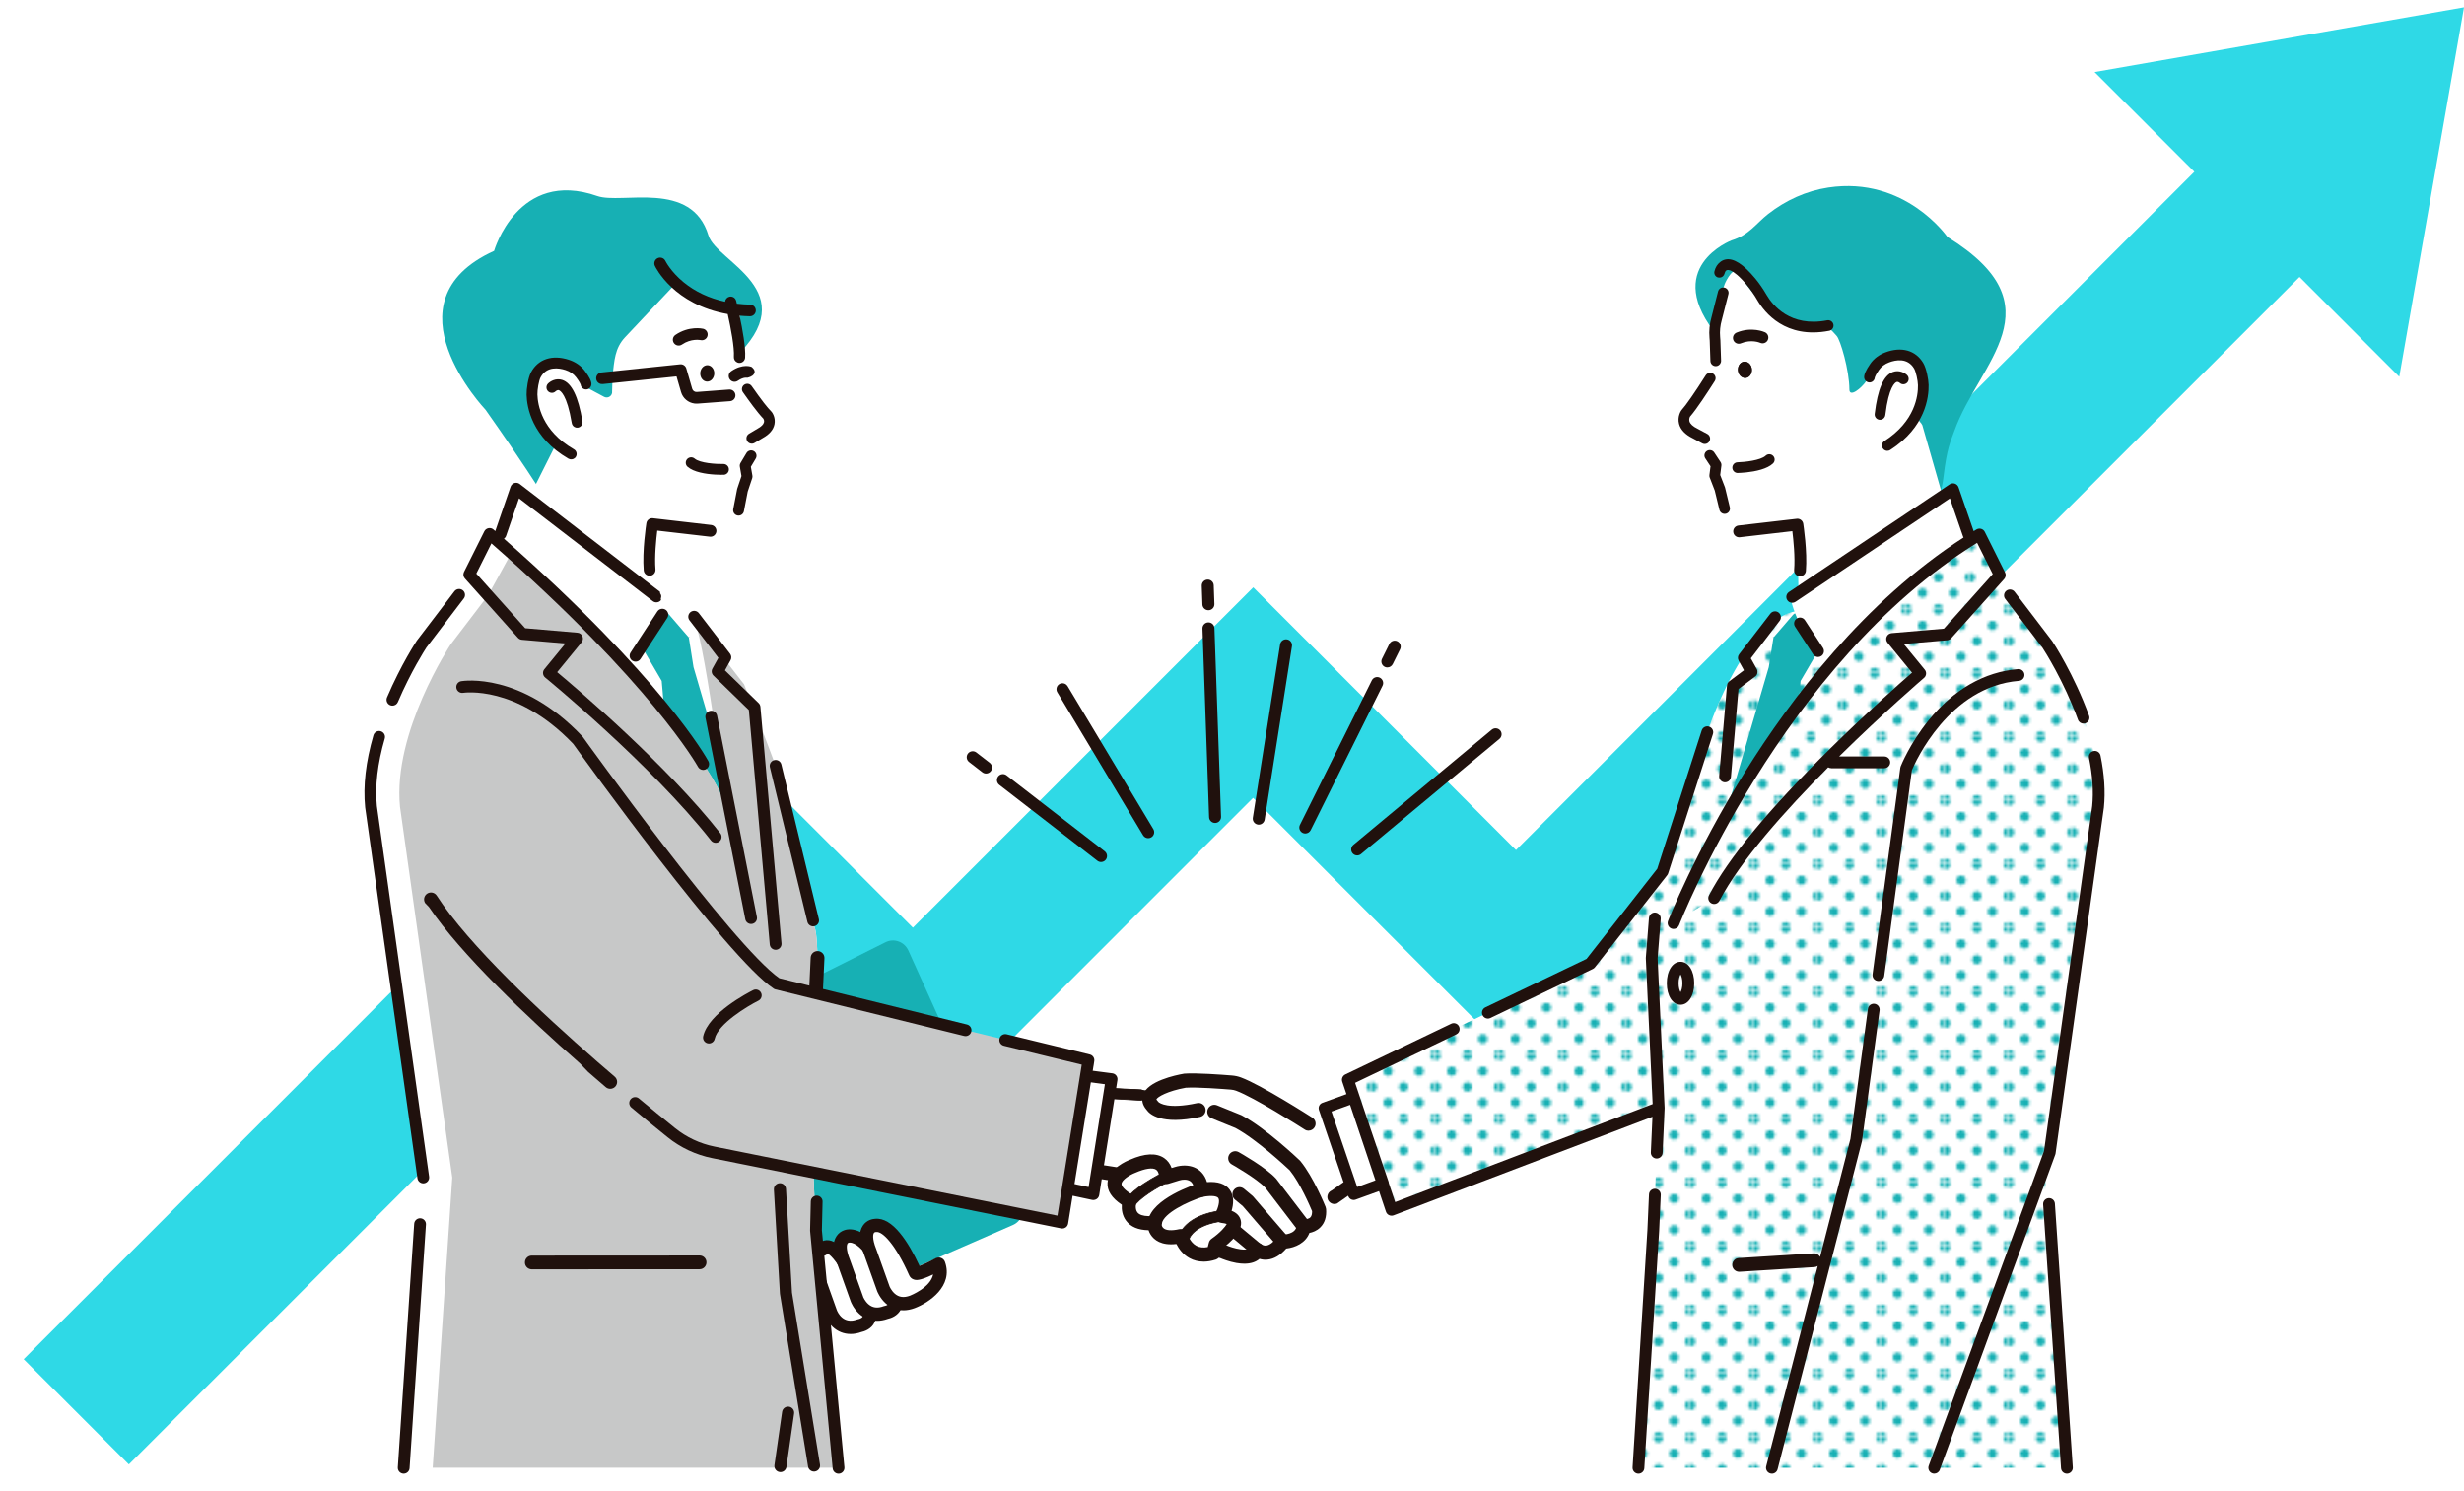 <?xml version="1.0" encoding="UTF-8"?><svg id="_レイヤー_2" xmlns="http://www.w3.org/2000/svg" xmlns:xlink="http://www.w3.org/1999/xlink" viewBox="0 0 1041 630"><defs><style>.cls-1{fill:none;}.cls-2{fill:url(#_新規パターンスウォッチ_8-2);}.cls-3{fill:#221815;}.cls-4{fill:#20110d;}.cls-5{fill:#17b0b4;}.cls-6{fill:#2fd9e6;}.cls-7{fill:#c7c8c8;}.cls-8{fill:#fff;}.cls-9{fill:url(#_新規パターンスウォッチ_8);}</style><pattern id="_新規パターンスウォッチ_8" x="0" y="0" width="22.55" height="22.55" patternTransform="translate(-1465.37 -172.87) scale(1.17)" patternUnits="userSpaceOnUse" viewBox="0 0 22.55 22.55"><rect class="cls-1" x="0" width="22.55" height="22.55"/><path class="cls-5" d="M22.55,24.24c.93,0,1.69-.76,1.69-1.69s-.76-1.69-1.69-1.69-1.69.76-1.69,1.69.76,1.69,1.69,1.69Z"/><path class="cls-5" d="M11.28,24.24c.93,0,1.69-.76,1.69-1.69s-.76-1.69-1.69-1.69-1.69.76-1.69,1.69.76,1.69,1.69,1.69Z"/><circle class="cls-5" cy="22.55" r="1.69"/><path class="cls-5" d="M22.55,12.97c.93,0,1.69-.76,1.69-1.69s-.76-1.69-1.69-1.69-1.69.76-1.69,1.69.76,1.69,1.69,1.69Z"/><path class="cls-5" d="M11.28,12.97c.93,0,1.69-.76,1.69-1.69s-.76-1.69-1.69-1.69-1.69.76-1.69,1.69.76,1.69,1.69,1.69Z"/><circle class="cls-5" cy="11.28" r="1.69"/><path class="cls-5" d="M22.55,1.69c.93,0,1.69-.76,1.69-1.69s-.76-1.69-1.69-1.69-1.69.76-1.69,1.69.76,1.69,1.69,1.69Z"/><path class="cls-5" d="M11.28,1.69c.93,0,1.69-.76,1.69-1.69s-.76-1.69-1.69-1.69-1.69.76-1.69,1.69.76,1.69,1.69,1.69Z"/><path class="cls-5" d="M0,1.69c.93,0,1.69-.76,1.69-1.69S.93-1.69,0-1.69-1.69-.93-1.69,0-.93,1.69,0,1.69Z"/><path class="cls-5" d="M-11.28,1.69c.93,0,1.69-.76,1.69-1.69s-.76-1.69-1.69-1.69-1.69.76-1.69,1.69.76,1.69,1.69,1.69Z"/><path class="cls-5" d="M-11.28,0"/><path class="cls-5" d="M5.64,18.6c.93,0,1.69-.76,1.69-1.69s-.76-1.69-1.69-1.69-1.69.76-1.69,1.69.76,1.69,1.69,1.69Z"/><path class="cls-5" d="M16.91,18.6c.93,0,1.69-.76,1.69-1.69s-.76-1.69-1.69-1.69-1.69.76-1.69,1.69.76,1.69,1.69,1.69Z"/><path class="cls-5" d="M5.64,7.33c.93,0,1.69-.76,1.69-1.69s-.76-1.69-1.69-1.69-1.69.76-1.69,1.69.76,1.69,1.69,1.69Z"/><path class="cls-5" d="M16.91,7.33c.93,0,1.69-.76,1.69-1.69s-.76-1.69-1.69-1.69-1.69.76-1.69,1.69.76,1.69,1.69,1.69Z"/><path class="cls-5" d="M-5.64,7.33c.93,0,1.69-.76,1.69-1.69s-.76-1.69-1.69-1.69-1.69.76-1.69,1.69.76,1.69,1.69,1.69Z"/><path class="cls-5" d="M-5.64,5.64"/></pattern><pattern id="_新規パターンスウォッチ_8-2" patternTransform="translate(-1454.82 -172.87) scale(1.17)" xlink:href="#_新規パターンスウォッチ_8"/></defs><g id="_レイヤー_3"><polygon class="cls-6" points="884.92 30.45 927.07 72.59 640.47 359.19 529.47 248.18 385.67 391.99 289.01 295.33 289.01 295.33 10 574.33 54.44 618.78 288.94 384.28 385.6 480.94 430.11 436.43 529.4 337.13 640.41 448.14 971.51 117.03 1013.65 159.18 1041 3.1 884.92 30.45"/><rect class="cls-1" width="1040" height="630"/><polygon class="cls-8" points="210.7 228.2 218.14 206.85 276.57 233.1 293.58 262.45 301.13 270.78 307.9 344.46 264.29 281.37 210.7 228.2"/><path class="cls-5" d="M431.65,507.63l-47.86-105.95c-.82-1.82-2.28-3.19-4.12-3.86-1.83-.67-3.81-.56-5.56.32l-91.52,45.83c-1.76.88-3.08,2.43-3.69,4.35-.62,1.92-.46,3.97.44,5.76l49.9,99.22c1.27,2.52,3.8,4,6.42,4,.93,0,1.88-.19,2.78-.58l89.48-39.1c1.82-.79,3.21-2.28,3.91-4.18.71-1.9.64-3.96-.19-5.81Z"/><path class="cls-8" d="M365.4,550.1s-12.26-28.97-17.83-22.28c0,0-6.68,0-2.23,11.14l5.57,15.6s3.34,8.91,12.26,5.57c0,0,7.8-1.11,2.23-10.03Z"/><path class="cls-4" d="M359.36,563.67c-2.82,0-5.42-1.02-7.58-3.02-2.37-2.2-3.39-4.82-3.5-5.11l-5.57-15.59c-2.14-5.38-2.29-9.33-.43-12.07,1.18-1.75,2.83-2.43,3.97-2.69,1.15-.94,2.54-1.33,4.01-1.11,2.41.36,5.96,2.2,12.09,13.39,2.86,5.22,5.06,10.26,5.52,11.34,2.36,3.85,2.92,7.17,1.67,9.86-1.42,3.05-4.56,3.95-5.65,4.18-1.55.56-3.08.83-4.55.83ZM347.61,530.63c-.14.02-.5.1-.7.43-.17.28-.94,1.92,1.04,6.86.01.03.03.07.04.1l5.57,15.6c.39.99,2.73,6.1,8.63,3.89.19-.07.39-.12.59-.15.25-.04,1.4-.37,1.71-1.07.14-.32.47-1.61-1.46-4.7-.08-.13-.15-.26-.2-.39-.02-.06-2.35-5.52-5.36-11.02-4.61-8.43-7.11-10.14-7.81-10.48-.55.63-1.2.97-2.04.93Z"/><path class="cls-8" d="M376.54,544.53s-8.17-22.65-17.83-22.28c0,0-6.68,0-2.23,11.14l5.57,15.6s3.34,8.91,12.26,5.57c0,0,7.8-1.11,2.23-10.03Z"/><path class="cls-4" d="M370.51,558.1c-2.82,0-5.42-1.02-7.58-3.02-2.37-2.2-3.39-4.82-3.5-5.11l-5.57-15.59c-2.15-5.38-2.29-9.33-.43-12.07,1.77-2.61,4.57-2.84,5.19-2.86,5.12-.17,10.19,3.98,15.05,12.4,2.96,5.12,4.93,10.2,5.4,11.45,2.33,3.82,2.87,7.12,1.63,9.8-1.42,3.05-4.56,3.95-5.65,4.18-1.55.56-3.08.83-4.55.83ZM364.69,548.04s.7,1.72,2.17,3.03c1.75,1.55,3.86,1.84,6.46.86.19-.07.39-.12.59-.15.25-.04,1.4-.37,1.71-1.07.14-.32.47-1.61-1.46-4.7-.1-.17-.19-.35-.26-.53-3.08-8.53-9.73-20.44-14.95-20.44-.04,0-.09,0-.13,0-.08,0-.04,0-.07,0-.14.02-.5.1-.7.43-.17.28-.94,1.92,1.04,6.86.01.03.03.07.04.1l5.57,15.6h0Z"/><path class="cls-8" d="M396.59,534.13s-9.26,5.06-9.89,3.65c-2.6-5.86-9.97-20.89-16.85-19.99,0,0-6.68,0-2.23,11.14l5.57,15.6s3.34,8.91,12.26,5.57c0,0,14.86-5.57,11.14-15.97Z"/><path class="cls-4" d="M381.65,553.65c-2.82,0-5.42-1.02-7.58-3.02-2.37-2.2-3.39-4.82-3.5-5.11l-5.57-15.59c-2.15-5.38-2.29-9.33-.43-12.07,1.66-2.45,4.22-2.8,5.05-2.85,7.47-.85,14.24,9.94,18.85,19.88,1.62-.6,4.32-1.86,6.78-3.21.72-.39,1.58-.45,2.34-.16.77.29,1.37.91,1.64,1.68,3.67,10.28-6.77,17.28-12.8,19.54-1.64.61-3.25.92-4.79.92ZM375.83,543.59s.7,1.72,2.17,3.03c1.75,1.55,3.86,1.83,6.46.86.1-.04,8.67-3.36,9.77-8.97-5.97,2.89-7.43,2.39-8.19,2.13-.87-.29-1.54-.91-1.91-1.72-5.81-13.1-11.29-18.7-13.93-18.35-.17.02-.18.03-.32.03-.14.02-.5.1-.7.43-.17.28-.94,1.92,1.04,6.86.01.03.03.07.04.1l5.57,15.6h0Z"/><path class="cls-5" d="M252.33,82.84c10.38,3.62,39.88-6.99,46.99,16.69,3.37,11.24,41.35,23.41,10.68,52.08l-81.79,55.67s-7.08-11.46-23.08-34.14c0,0-43.51-45.72,3.62-67.13,0,0,10.05-34.89,43.59-23.17Z"/><path class="cls-8" d="M324.96,178.27c0-1.51-4.31-8.01-5.22-9.22-7.71-10.27-5.69-14.19-6.14-13.85l-1.14-24.26c-7.39-1.44-28.31-9.94-26.03-12.15l-22.29,23.64c-4.43,4.7-4.57,9.9-5.34,16.32l-.21,7.31c-.31,1.54-2.01,2.34-3.39,1.6l-9.87-5.28-14.25,11.21c-.4.44,4.33,12.96,4.09,13.51l-16.79,33.47,58.03,34.29c.88-2.28-.53-31.7,1.91-31.51l20.8,2.12c11.29,1.06,12.62-3.81,12.3-7.09-.28-2.78.03-5.59.74-8.29l.38-1.46c.39-1.51.98-2.96,1.86-4.25,1.36-2,1.4-4.31,1.2-5.91-.16-1.22.08-2.46.69-3.53,1.62-2.81.88-5.11.88-5.11-1.68-5.71,2.08-6.66,3.73-6.81.6-.06,1.23-.12,1.75-.42,1.9-1.1,2.29-2.45,2.3-4.33Z"/><path class="cls-8" d="M247.63,162.52s.06-1.03-2.42-4.29c-1.39-1.83-3.38-3.09-5.56-3.8-3.62-1.17-9.94-1.92-13.22,4.17-1,1.86-1.66,6.25-1.61,8.37.15,5.9,2.78,17.12,16.56,25.09l6.26-29.55Z"/><path class="cls-8" d="M865,272.34l-15.83-20.77-16.16-10.55-68.58,17.15c-25.06-3.96-43.11,51.25-43.11,51.25l-18.92,58.87-30.53,38.9-102.42,49.06,18.46,54.93,112.88-42.98-2.31,51.77-6.27,100.24h180.37l-8.28-122.61,22.08-156.65c3.15-31.54-21.38-68.61-21.38-68.61Z"/><path class="cls-9" d="M865,272.34l-15.83-20.77-16.16-10.55-68.58,17.15c-25.06-3.96-43.11,51.25-43.11,51.25l-18.92,58.87-30.53,38.9-102.42,49.06,18.46,54.93,112.88-42.98-2.31,51.77-6.27,100.24h180.37l-8.28-122.61,22.08-156.65c3.15-31.54-21.38-68.61-21.38-68.61Z"/><path class="cls-5" d="M768.1,273.28l-7.66-13.35c-.12-.21-.28-.39-.46-.53-.73-.58-1.82-.36-2.43.35l-8.29,9.62c-.55.27.08-.6,0,0l-1.98,12.53-19.78,67.59c-.17.79,6.79-5.74,7.5-5.34.33.19.7.26,1.06.23.41-.04.8-.21,1.11-.51l16.13-15.53c.18-.17.33-.38.42-.62l4.32-10.35c.07-.18.12-.36.14-.55l2.53-29.09,7.38-12.63c.33-.57.33-1.27,0-1.84Z"/><path class="cls-3" d="M525.72,533.22c-.98,0-2.07-.1-3.28-.31-3.09-.55-5.85-1.67-6.6-1.99-12.13-3.1-36.62-27.79-40.64-31.9l-33.22-5.18c-1.1-.17-2-1.08-2.01-2.19,0-1.41,1.24-2.44,2.57-2.23l34.08,5.31c.48.08.92.31,1.26.66,7.63,7.91,29.54,28.94,39.18,31.24.14.05.26.09.39.13,3.21,1.44,10.35,3.45,11.85.45.31-.62.89-1.06,1.56-1.19.67-.13,1.38.06,1.9.51,0,0,.9.7,2.27.53,1.61-.19,3.38-1.49,5.12-3.76.42-.55,1.07-.87,1.77-.87.25,0,6.24-.1,6.63-4.46.11-1.22,1.17-2.11,2.4-2.02,0,0,2.02.12,3.17-1.05.68-.69,1-1.8.93-3.31-.8-1.94-5.09-11.98-9.62-17.58-1.24-1.18-13.97-13.14-23.16-18.06-2.21-.79-28.12-9.94-40.75-11.04-.07,0-.13-.02-.19-.03l-18.99-1.08c-1.88-2.31-.1-4.55,1.82-4.2l17.85.87c13.73,1.23,40.77,10.91,41.92,11.33.1.04.19.08.29.13,10.19,5.39,23.82,18.4,24.4,18.95.07.06.13.13.18.2,5.46,6.68,10.32,18.66,10.52,19.17.09.21.14.43.15.66.23,3.05-.52,5.46-2.23,7.16-1.46,1.45-3.27,2.01-4.64,2.22-1.45,4.61-6.29,6.24-9.59,6.54-2.39,2.83-4.96,4.4-7.64,4.66-1.38.14-2.55-.1-3.46-.43-1.24,1.21-3.19,2.15-6.23,2.15Z"/><path class="cls-8" d="M556.82,509.98l27.58-9.87-13.77-33.53-17.77,8.22s-21.21-13.63-29.64-16.73c-.97-.36-1.98-.55-3.01-.64-3.71-.3-14.82-1.15-19.57-.78,0,0-12.63,2.2-14.74,6.6-1.48-.25-2.87-.44-4.14-.55l-17.95-.89-18.05-3.83-3.54,33.64,34.08,5.31s27.88,28.92,40.27,31.87c0,0,11.8,5.31,14.75-.59,0,0,4.72,4.13,10.62-3.54,0,0,8.26,0,8.85-6.49,0,0,7.08.59,6.49-7.08,0,0-.16-.41-.46-1.11Z"/><path class="cls-4" d="M563.77,508.01c-.9,0-1.75-.55-2.09-1.45-.43-1.15.15-2.44,1.3-2.87l4.9-3.44c1.15-.43,2.44.15,2.87,1.3.43,1.15-.15,2.44-1.3,2.87l-4.9,3.44c-.26.1-.52.14-.78.14Z"/><path class="cls-4" d="M563.77,508.17c-.99,0-1.89-.62-2.24-1.55-.22-.6-.2-1.25.06-1.83.26-.58.73-1.02,1.32-1.24l4.89-3.43s.02-.01.04-.02c.6-.23,1.25-.2,1.83.06.58.27,1.03.74,1.25,1.34.22.6.2,1.25-.06,1.83-.26.58-.73,1.02-1.32,1.24l-4.88,3.43s-.02.01-.04.02c-.27.1-.55.15-.84.15ZM567.97,500.4l-4.88,3.43s-.02.01-.04.02c-.52.19-.93.58-1.15,1.08-.23.5-.25,1.06-.05,1.58.3.8,1.08,1.34,1.93,1.34.24,0,.48-.04.7-.12l4.88-3.43s.02-.01.04-.02c.52-.19.93-.57,1.15-1.08.23-.5.25-1.06.05-1.58-.19-.52-.58-.93-1.08-1.16-.5-.23-1.05-.25-1.56-.06Z"/><path class="cls-4" d="M563.77,508.75c-1.23,0-2.35-.78-2.79-1.93-.28-.75-.25-1.55.08-2.28.31-.69.87-1.23,1.57-1.52l4.83-3.39s.13-.07.18-.09c.73-.28,1.54-.25,2.26.08.73.33,1.28.92,1.56,1.67.28.75.25,1.55-.08,2.28-.31.69-.87,1.23-1.57,1.51l-4.83,3.39s-.11.07-.15.08c-.35.13-.7.19-1.05.19ZM568.24,500.92l-4.82,3.38s-.11.07-.15.08c-.38.14-.68.42-.84.78-.16.36-.18.76-.04,1.13.27.71,1.08,1.12,1.82.9l4.82-3.38s.13-.08.19-.09c.35-.13.64-.41.81-.77.16-.36.18-.76.04-1.13-.14-.37-.41-.67-.77-.83-.34-.15-.71-.18-1.05-.07Z"/><path class="cls-4" d="M552.85,477.03c-.41,0-.83-.11-1.2-.35-.21-.14-21.07-13.52-29.19-16.51-.72-.27-1.5-.43-2.33-.5-3.33-.27-14.5-1.13-19.23-.8-7.15,1.27-12.53,3.84-13.07,5.46-.14.42.3,1,.7,1.43.16.17.19.17.27.34.4.43,3.93,3.62,17.11.78,1.2-.26,2.39.5,2.65,1.71.26,1.2-.5,2.39-1.71,2.65-16.04,3.47-20.66-1.07-21.71-2.57-2.08-2.31-1.99-4.39-1.53-5.74,1.83-5.48,13.2-7.86,16.63-8.45.07-.01.14-.02.21-.03,4.86-.37,15.63.43,20.04.79,1.22.1,2.4.36,3.5.76,8.58,3.15,29.19,16.38,30.06,16.94,1.04.67,1.33,2.04.67,3.08-.43.66-1.14,1.02-1.88,1.02Z"/><path class="cls-4" d="M552.85,477.19c-.46,0-.91-.13-1.29-.38-.86-.55-21.17-13.55-29.16-16.49-.71-.26-1.48-.43-2.28-.49-3.31-.27-14.48-1.13-19.2-.8-7.07,1.25-12.4,3.78-12.92,5.35-.09.26.15.72.66,1.26.04.04.07.07.1.1.08.08.13.13.19.26.44.45,3.98,3.51,16.93.71.62-.14,1.26-.02,1.8.32.54.35.91.88,1.05,1.51.14.63.02,1.27-.33,1.8-.35.54-.88.91-1.51,1.04-16.15,3.49-20.83-1.14-21.88-2.64-2.12-2.35-2.02-4.5-1.56-5.89,1.86-5.57,13.3-7.96,16.76-8.56.07-.01.15-.02.23-.03,4.88-.37,15.66.43,20.07.79,1.24.1,2.43.36,3.54.77,8.61,3.17,29.22,16.39,30.1,16.96.54.35.91.88,1.04,1.51.14.62.02,1.26-.33,1.8-.44.69-1.2,1.1-2.02,1.1ZM503.6,458.63c5.42,0,13.76.64,16.55.87.84.07,1.63.24,2.37.51,8.03,2.95,28.36,15.97,29.22,16.52.34.22.72.33,1.11.33.71,0,1.35-.35,1.74-.95.3-.46.4-1.01.28-1.55-.12-.54-.44-1-.9-1.3-.87-.56-21.45-13.77-30.03-16.92-1.08-.4-2.25-.65-3.45-.75-4.4-.36-15.16-1.16-20.01-.79-.06,0-.13.01-.19.03-3.42.59-14.7,2.95-16.51,8.34-.43,1.3-.53,3.32,1.5,5.57,1.03,1.48,5.6,5.97,21.55,2.52.54-.12,1-.43,1.3-.9.3-.46.4-1.01.28-1.55-.12-.54-.44-1-.9-1.3-.46-.3-1.01-.4-1.55-.28-12.47,2.69-16.4-.04-17.15-.72-.05-.01-.1-.06-.11-.11-.01-.01-.02-.02-.03-.04-.05-.1-.07-.12-.14-.19-.03-.03-.06-.06-.11-.11-.62-.66-.87-1.2-.73-1.59.55-1.65,5.75-4.25,13.2-5.57.76-.05,1.69-.08,2.72-.08Z"/><path class="cls-4" d="M552.85,477.78c-.57,0-1.13-.16-1.61-.48-2.16-1.38-21.34-13.6-29.04-16.43-.66-.24-1.37-.4-2.13-.46-3.3-.27-14.44-1.13-19.11-.8-7.59,1.35-12.06,3.9-12.41,4.95,0-.02.13.24.53.67l.07.07c.1.1.18.19.26.33.56.52,4.1,3.14,16.34.49.77-.18,1.57-.03,2.24.4.67.43,1.13,1.1,1.3,1.88.17.78.02,1.58-.41,2.25-.43.67-1.1,1.13-1.88,1.3-16.5,3.57-21.38-1.3-22.48-2.88-2.27-2.51-2.14-4.87-1.63-6.41,1.96-5.87,13.68-8.34,17.22-8.96.08-.02.18-.03.27-.04,4.91-.38,15.74.43,20.17.79,1.29.11,2.53.38,3.7.81,8.65,3.18,29.33,16.45,30.21,17.01.67.43,1.13,1.1,1.3,1.87.17.78.03,1.57-.41,2.24-.55.86-1.49,1.37-2.51,1.37ZM503.6,458.04c5.34,0,13.39.61,16.6.88.89.07,1.74.26,2.52.55,8.1,2.98,28.47,16.02,29.34,16.58.67.43,1.62.22,2.04-.44.21-.33.28-.73.2-1.11-.08-.38-.31-.71-.64-.93-.87-.56-21.47-13.76-29.92-16.87-1.04-.38-2.15-.62-3.3-.72-4.38-.36-15.1-1.16-19.92-.79-.05,0-.09,0-.14.02-6.88,1.19-14.7,3.91-16.06,7.95-.38,1.15-.46,2.96,1.38,5,1.02,1.44,5.4,5.71,20.99,2.34.39-.08.71-.31.93-.64.21-.33.28-.73.2-1.11-.08-.39-.31-.72-.64-.93-.33-.21-.72-.29-1.11-.2-12.26,2.65-16.51.15-17.6-.79-.13-.08-.24-.19-.31-.33,0-.02-.02-.03-.02-.04l-.15-.17c-.79-.84-1.07-1.56-.86-2.18.72-2.15,6.58-4.71,13.65-5.96.8-.06,1.73-.09,2.82-.09Z"/><path class="cls-4" d="M525.72,533.22c-.98,0-2.07-.1-3.28-.31-3.09-.55-5.85-1.67-6.6-1.99-12.13-3.1-36.62-27.79-40.64-31.9l-33.34-5.2c-1.22-.19-2.05-1.33-1.86-2.54.19-1.22,1.33-2.05,2.54-1.86l34.08,5.31c.48.07.92.3,1.26.65,7.63,7.91,29.55,28.95,39.19,31.25.14.03.27.08.4.14,3.21,1.44,10.35,3.45,11.85.44.31-.62.89-1.06,1.56-1.19.67-.13,1.38.06,1.9.51,0,0,.9.7,2.27.53,1.61-.19,3.38-1.49,5.12-3.76.42-.55,1.07-.87,1.77-.87.25,0,6.24-.1,6.63-4.46.11-1.22,1.17-2.11,2.4-2.02,0,0,2.02.12,3.17-1.05.68-.69,1-1.8.93-3.31-.8-1.94-5.09-11.98-9.62-17.58-1.24-1.18-14-13.17-23.21-18.08l-10.07-4.09c-1.14-.46-1.69-1.76-1.23-2.9.46-1.14,1.76-1.69,2.9-1.23l10.18,4.13c.07.03.14.06.2.1,10.19,5.39,23.82,18.4,24.4,18.95.07.06.13.13.18.2,5.46,6.68,10.32,18.66,10.52,19.17.09.21.14.43.15.66.23,3.05-.52,5.46-2.23,7.16-1.46,1.45-3.27,2.01-4.64,2.22-1.45,4.61-6.29,6.24-9.59,6.54-2.39,2.83-4.96,4.4-7.64,4.66-1.38.14-2.55-.1-3.46-.43-1.24,1.21-3.19,2.15-6.23,2.15Z"/><path class="cls-4" d="M525.72,533.38c-1.02,0-2.13-.11-3.31-.31-3.09-.55-5.86-1.67-6.63-2.01-5.12-1.3-13-6.55-23.41-15.6-8.09-7.03-15.2-14.2-17.24-16.3l-33.29-5.19c-1.3-.2-2.2-1.43-2-2.73.2-1.3,1.43-2.2,2.73-2l34.08,5.31c.51.08.99.33,1.35.7,7.62,7.9,29.5,28.91,39.11,31.2.15.04.29.09.43.15,1.49.67,4.1,1.56,6.52,1.87,1.9.25,4.33.21,5.11-1.35.33-.66.96-1.14,1.68-1.28.72-.14,1.48.06,2.03.54.15.11.96.64,2.15.5,1.56-.19,3.29-1.47,5.01-3.69.45-.59,1.16-.93,1.9-.93.25,0,6.08-.08,6.47-4.31.12-1.32,1.25-2.26,2.58-2.17.01,0,.07,0,.14,0,.49,0,1.99-.08,2.9-1,.64-.65.94-1.71.88-3.16-.84-2.01-5.09-11.95-9.58-17.51-1.39-1.32-14.02-13.17-23.15-18.04l-10.06-4.08c-1.22-.5-1.81-1.89-1.32-3.12.5-1.22,1.89-1.81,3.12-1.32l10.18,4.13c.07.03.15.06.22.1,10.17,5.38,23.86,18.42,24.43,18.97.07.07.14.14.2.21,5.49,6.72,10.34,18.7,10.55,19.21.09.23.15.47.17.71.24,3.1-.53,5.55-2.28,7.29-1.48,1.48-3.32,2.04-4.63,2.25-1.4,4.29-5.87,6.19-9.63,6.55-2.41,2.83-5,4.4-7.7,4.67-1.17.12-2.33-.02-3.43-.41-1.49,1.41-3.6,2.12-6.27,2.12ZM442.21,489.56c-1,0-1.88.73-2.04,1.74-.17,1.12.6,2.18,1.72,2.36l33.34,5.2s.07.02.09.05c1.99,2.04,9.13,9.25,17.26,16.32,10.37,9.01,18.2,14.23,23.3,15.53.79.34,3.53,1.45,6.58,1.99,4.22.75,7.39.13,9.37-1.79.05-.05.11-.06.17-.04,1.08.4,2.22.54,3.38.43,2.63-.26,5.16-1.81,7.53-4.61.03-.03.07-.05.11-.06,3.69-.33,8.11-2.19,9.44-6.42.02-.06.07-.11.13-.12,1.27-.19,3.09-.72,4.55-2.17,1.68-1.67,2.41-4.03,2.18-7.03-.02-.21-.06-.42-.14-.61-.2-.51-5.03-12.45-10.5-19.12-.05-.06-.11-.13-.17-.19-.58-.55-14.23-13.56-24.36-18.92-.06-.03-.13-.06-.19-.09l-10.18-4.13c-1.06-.43-2.26.08-2.69,1.14-.43,1.05.08,2.26,1.14,2.69l10.07,4.09c9.19,4.9,21.84,16.78,23.26,18.12,4.56,5.63,8.84,15.68,9.66,17.63,0,.02.01.04.01.06.07,1.55-.26,2.71-.98,3.43-1.14,1.15-3.07,1.1-3.29,1.1h-.01c-1.15-.1-2.12.73-2.23,1.87-.41,4.53-6.54,4.61-6.8,4.62-.64,0-1.25.3-1.63.8-1.77,2.3-3.58,3.62-5.23,3.82-1.32.16-2.22-.44-2.38-.56h0s-.01,0-.02-.01c-.48-.42-1.14-.6-1.75-.47-.62.12-1.16.53-1.45,1.1-.69,1.37-2.58,1.9-5.45,1.53-2.46-.32-5.1-1.22-6.61-1.9-.12-.05-.24-.09-.37-.13-9.68-2.3-31.63-23.37-39.27-31.29-.31-.32-.72-.54-1.17-.61l-34.08-5.31c-.11-.02-.21-.02-.32-.02Z"/><path class="cls-4" d="M525.72,533.97c-1.05,0-2.2-.11-3.41-.32-3.09-.55-5.88-1.67-6.72-2.03-5.21-1.35-13.15-6.63-23.6-15.71-7.96-6.92-14.97-13.98-17.14-16.19l-33.1-5.16c-.79-.12-1.48-.54-1.95-1.19-.47-.64-.66-1.43-.54-2.21.12-.78.54-1.48,1.19-1.95.64-.47,1.43-.66,2.22-.54l34.08,5.31c.64.1,1.24.41,1.69.87,7.59,7.87,29.35,28.78,38.82,31.04.19.05.37.11.53.18,1.46.65,3.99,1.52,6.35,1.83,1.4.18,3.85.29,4.51-1.03.41-.82,1.19-1.42,2.09-1.59.89-.18,1.84.07,2.53.67.03.02.69.47,1.7.36,1.4-.17,3-1.37,4.61-3.47.56-.73,1.44-1.16,2.36-1.16.22,0,5.55-.06,5.88-3.78.15-1.62,1.54-2.81,3.19-2.7h.06c.48,0,1.79-.07,2.54-.82.51-.52.75-1.4.72-2.62-.9-2.15-5.06-11.84-9.45-17.27-1.36-1.28-13.98-13.09-22.98-17.89l-10-4.05c-1.52-.62-2.26-2.36-1.64-3.88.62-1.51,2.36-2.25,3.88-1.64l10.18,4.13c.09.04.19.08.28.13,10.25,5.43,23.98,18.51,24.56,19.07.09.08.17.17.24.26,5.55,6.78,10.43,18.86,10.64,19.37.11.29.18.58.21.88.25,3.28-.57,5.89-2.45,7.75-1.47,1.46-3.26,2.09-4.6,2.35-1.58,4.23-6,6.17-9.78,6.59-2.47,2.84-5.13,4.42-7.94,4.69-1.14.12-2.26,0-3.35-.33-1.58,1.36-3.74,2.05-6.41,2.05ZM442.21,490.14c-.72,0-1.35.54-1.46,1.25-.12.8.43,1.56,1.23,1.69l33.34,5.2c.15.02.31.1.43.23,1.99,2.03,9.13,9.24,17.22,16.28,10.3,8.95,18.05,14.13,23.06,15.41.03,0,.06.02.08.03.76.32,3.48,1.42,6.46,1.95,4.03.71,7.01.16,8.85-1.64.2-.2.51-.27.78-.17,1,.36,2.05.49,3.13.39,2.47-.24,4.87-1.72,7.13-4.4.12-.15.31-.25.5-.26,3.51-.32,7.7-2.06,8.94-6.02.08-.27.31-.47.6-.52,1.19-.18,2.88-.67,4.23-2.01,1.55-1.54,2.23-3.75,2.01-6.57-.01-.15-.05-.29-.1-.43-.05-.13-4.91-12.26-10.41-18.98-.04-.04-.08-.09-.13-.14-.57-.55-14.16-13.5-24.23-18.82-.05-.03-.1-.05-.14-.07l-10.17-4.13c-.76-.3-1.62.06-1.92.81-.31.75.06,1.62.81,1.92l10.07,4.09c9.3,4.95,22.02,16.89,23.44,18.23,4.66,5.74,8.97,15.86,9.79,17.83.03.06.05.19.06.26.07,1.72-.31,3.02-1.15,3.87-1.28,1.29-3.33,1.28-3.73,1.27-.85-.07-1.56.51-1.63,1.34-.46,5.05-7.1,5.15-7.38,5.15-.46,0-.9.21-1.17.58-1.87,2.43-3.81,3.83-5.62,4.04-1.5.18-2.52-.47-2.8-.67-.4-.35-.87-.47-1.31-.38-.45.09-.84.38-1.04.79-.57,1.13-2.08,2.36-6.05,1.85-2.52-.33-5.23-1.25-6.78-1.95-.08-.04-.17-.07-.27-.09-9.82-2.34-31.88-23.5-39.55-31.45-.22-.23-.52-.38-.83-.43l-34.08-5.31c-.08-.01-.15-.02-.23-.02Z"/><path class="cls-4" d="M481.75,464.93c-.13,0-.26-.01-.39-.03l-18.99-1.08c-1.88-2.31-.1-4.55,1.82-4.2l17.86.88c1.03.18,1.88,1.03,1.92,2.08.06,1.35-1,2.36-2.22,2.36Z"/><path class="cls-4" d="M481.75,465.1c-.14,0-.28-.01-.42-.04l-18.97-1.07s-.09-.03-.12-.06c-.89-1.1-1.08-2.35-.5-3.33.51-.86,1.51-1.32,2.48-1.14l17.84.87c1.16.2,2.03,1.15,2.08,2.24.03.68-.2,1.31-.66,1.79-.45.47-1.08.74-1.73.74ZM462.45,463.66l18.92,1.07c.14.02.26.03.38.03.56,0,1.1-.23,1.49-.64.39-.41.6-.96.57-1.54-.04-.94-.79-1.75-1.79-1.92l-17.84-.87c-.86-.15-1.72.24-2.16.98-.5.84-.34,1.92.43,2.9Z"/><path class="cls-4" d="M550.79,520.4c-.67,0-1.33-.3-1.77-.88l-13.81-18.07c-3.74-4.1-14.32-10.05-14.42-10.1-1.07-.6-1.46-1.96-.85-3.03.6-1.07,1.96-1.45,3.03-.85.47.26,11.43,6.43,15.62,11.08.04.04.08.09.11.14l13.87,18.15c.75.98.56,2.38-.42,3.12-.4.31-.88.46-1.35.46Z"/><path class="cls-4" d="M550.79,520.57c-.75,0-1.45-.34-1.9-.94l-13.81-18.07c-3.73-4.08-14.27-10-14.37-10.06-1.15-.65-1.56-2.11-.92-3.26.65-1.15,2.11-1.56,3.26-.92.47.26,11.48,6.46,15.66,11.11.04.05.08.1.12.15l13.87,18.14c.39.51.56,1.14.47,1.77-.08.63-.41,1.2-.92,1.58-.42.32-.92.49-1.45.49ZM521.88,487.34c-.72,0-1.43.38-1.8,1.05-.56.99-.2,2.25.79,2.81.1.06,10.69,6.01,14.46,10.14l13.82,18.08c.39.51.99.81,1.64.81.45,0,.89-.15,1.25-.42.44-.34.72-.82.79-1.37.07-.55-.07-1.09-.41-1.52l-13.87-18.15s-.07-.09-.11-.13c-4.15-4.61-15.11-10.78-15.57-11.04-.32-.18-.66-.26-1-.26Z"/><path class="cls-4" d="M550.79,521.15c-.94,0-1.8-.43-2.37-1.17l-13.81-18.07c-3.59-3.92-14.09-9.84-14.19-9.9-1.44-.8-1.95-2.62-1.15-4.06.8-1.43,2.62-1.94,4.05-1.14.47.26,11.56,6.51,15.81,11.23.05.06.11.12.16.19l13.86,18.14c.48.63.69,1.42.58,2.2-.1.79-.51,1.49-1.14,1.97-.52.4-1.15.61-1.81.61ZM521.88,487.93c-.54,0-1.03.29-1.29.76-.19.34-.24.74-.13,1.12.11.38.35.7.7.89.11.06,10.75,6.02,14.61,10.25l13.85,18.12c.48.63,1.44.76,2.07.28.31-.24.51-.59.57-.98.05-.39-.05-.78-.29-1.09l-13.87-18.15s-.05-.07-.08-.1c-4.14-4.6-15.31-10.85-15.42-10.92-.22-.12-.47-.19-.72-.19Z"/><path class="cls-4" d="M541.94,526.89c-.63,0-1.25-.26-1.69-.77l-14.63-16.97-3.4-2.83c-.95-.79-1.07-2.19-.28-3.14.79-.95,2.19-1.07,3.14-.28l3.54,2.95c.09.08.18.16.26.26l14.75,17.11c.8.93.7,2.34-.23,3.14-.42.36-.94.54-1.45.54Z"/><path class="cls-4" d="M541.94,527.06c-.7,0-1.36-.3-1.81-.83l-14.63-16.97-3.38-2.81c-1.01-.85-1.15-2.36-.31-3.37.41-.49.99-.79,1.62-.85.63-.05,1.26.14,1.75.55l3.54,2.95c.1.08.19.18.28.28l14.75,17.11c.86,1,.75,2.51-.25,3.38-.44.38-.99.58-1.56.58ZM523.65,502.54c-.06,0-.13,0-.19,0-.55.05-1.04.31-1.4.73-.73.87-.61,2.18.26,2.9l3.4,2.83,14.65,16.99c.39.46.96.72,1.56.72.49,0,.97-.18,1.35-.5.86-.74.96-2.05.21-2.91l-14.75-17.11c-.07-.09-.15-.17-.24-.24l-3.54-2.95c-.37-.31-.84-.48-1.32-.48Z"/><path class="cls-4" d="M541.94,527.64c-.87,0-1.69-.38-2.26-1.03l-14.6-16.94-3.34-2.78c-1.26-1.05-1.43-2.93-.38-4.2.51-.61,1.23-.99,2.02-1.06.8-.07,1.57.18,2.18.68l3.54,2.95c.13.11.24.22.35.34l14.76,17.12c1.07,1.24.93,3.13-.31,4.2-.54.47-1.23.72-1.95.72ZM523.65,503.12s-.09,0-.14,0c-.39.03-.75.22-1,.52-.25.3-.37.69-.34,1.08.04.39.22.75.52,1l3.4,2.83s.05.04.07.07l14.65,16.99c.51.59,1.48.67,2.08.15.62-.53.68-1.47.15-2.08l-14.75-17.11c-.05-.06-.11-.12-.17-.17l-3.54-2.95c-.27-.22-.59-.34-.94-.34Z"/><path class="cls-4" d="M531.31,530.43c-.5,0-1.01-.17-1.42-.52l-10.62-8.85c-.94-.79-1.07-2.19-.28-3.14.79-.94,2.19-1.07,3.14-.28l10.62,8.85c.95.79,1.07,2.19.28,3.14-.44.53-1.07.8-1.71.8Z"/><path class="cls-4" d="M531.31,531.02c-.66,0-1.3-.23-1.8-.65l-10.62-8.85c-.58-.48-.93-1.16-1-1.91-.07-.75.16-1.48.64-2.06s1.16-.93,1.91-1c.75-.07,1.48.16,2.06.64l10.62,8.85c.58.48.93,1.16,1,1.91.07.75-.16,1.48-.64,2.06-.54.64-1.32,1.01-2.16,1.01ZM520.7,517.71c-.05,0-.1,0-.15,0-.44.04-.83.25-1.11.58-.28.34-.41.76-.37,1.2.04.44.25.83.58,1.11l10.62,8.85c.67.56,1.75.46,2.31-.21.28-.34.41-.76.37-1.2-.04-.44-.25-.83-.58-1.11l-10.62-8.85c-.3-.25-.67-.38-1.05-.38Z"/><path class="cls-8" d="M485.58,516.84l2.36-.44c-.13-2.26-2.36,8.85,10.92,5.9,0,0,2.8,10.62,13.87,7.08l.89-3.54s15.49-10.77,2.66-12.1c0,0,7.52-14.02-8.85-10.92,0,0,.25-7.19-6.87-7.37-1.11-.03-2.21.16-3.28.49l-4.61,1.42s.59-11.06-14.16-4.57c0,0-16.23,6.2-1.33,14.75,0,0-2.66,9.29,8.41,9.29Z"/><path class="cls-4" d="M508.46,532.34c-2.01,0-3.86-.46-5.55-1.38-2.95-1.62-4.62-4.3-5.47-6.13-6.3.91-9.27-1.36-10.68-3.54-.43-.67-.76-1.44-.97-2.22-.07,0-.14.01-.21.01-4.26,0-7.35-1.24-9.2-3.68-1.72-2.27-1.82-4.99-1.66-6.72-4.27-2.75-6.31-5.73-6.06-8.88.43-5.54,7.88-8.63,8.98-9.06,6.05-2.65,10.68-2.91,13.78-.77,1.79,1.24,2.66,3,3.08,4.51l2.11-.65c1.37-.42,2.72-.62,3.99-.59,2.7.07,4.89.96,6.49,2.66,1.31,1.39,1.95,3.04,2.26,4.39,4.6-.49,7.81.46,9.55,2.83,2.01,2.74,1.33,6.45.48,8.97,2.25.69,3.61,1.91,4.06,3.62,1.1,4.27-4.66,9.15-7.87,11.47l-.69,2.74c-.19.75-.75,1.35-1.48,1.58-1.74.56-3.39.83-4.94.83ZM498.86,520.07c.99,0,1.89.66,2.15,1.66,0,.03,1.04,3.69,4.07,5.33,1.6.87,3.54,1.04,5.79.52l.57-2.28c.13-.52.45-.98.89-1.29,3.94-2.75,6.93-6.18,6.79-7.2h0s-.56-.59-3.09-.85c-.74-.08-1.39-.52-1.74-1.17-.35-.66-.35-1.44,0-2.1.84-1.57,2.18-5.34,1-6.94-.88-1.2-3.61-1.47-7.48-.73-.67.13-1.35-.06-1.87-.5-.51-.44-.8-1.09-.78-1.77.02-1.15-.25-4.95-4.7-5.06-.79-.02-1.66.11-2.57.39l-4.61,1.42c-.7.21-1.45.08-2.03-.37-.57-.45-.89-1.15-.85-1.87,0,0,.07-2.52-1.56-3.63-1.7-1.16-5.07-.72-9.48,1.22-.03.02-.07.03-.1.04-1.94.75-6.01,3.02-6.18,5.27-.12,1.52,1.77,3.52,5.17,5.47.89.51,1.31,1.56,1.03,2.54,0,.01-.73,2.77.64,4.56.94,1.23,2.76,1.86,5.43,1.89l1-.19c.58-.5,1.39-.69,2.13-.46.46.14,1.55.65,1.65,2.31.02.37-.05.73-.19,1.04.07.59.32,1.48,1.03,2.14,1.31,1.22,3.86,1.45,7.37.67.16-.04.33-.05.49-.05Z"/><path class="cls-4" d="M508.46,532.5c-2.03,0-3.93-.47-5.63-1.41-2.9-1.59-4.58-4.17-5.49-6.09-6.36.88-9.34-1.48-10.72-3.63-.4-.62-.73-1.36-.96-2.14-.03,0-.06,0-.09,0-4.31,0-7.45-1.26-9.33-3.75-1.69-2.24-1.86-4.88-1.7-6.73-4.26-2.77-6.3-5.79-6.05-8.97.19-2.38,1.64-4.59,4.31-6.57,2.05-1.52,4.18-2.4,4.78-2.63,6.09-2.67,10.78-2.93,13.93-.75,1.49,1.03,2.53,2.52,3.09,4.43l1.95-.6c1.39-.43,2.75-.63,4.04-.59,2.75.07,4.97.98,6.6,2.72,1.09,1.16,1.85,2.61,2.27,4.32,4.59-.46,7.8.52,9.56,2.91,1.99,2.72,1.42,6.34.56,8.96,2.21.72,3.56,1.96,4.01,3.69,1.11,4.3-4.44,9.1-7.88,11.61l-.67,2.68c-.2.81-.8,1.44-1.59,1.7-1.74.56-3.42.84-5,.84ZM497.44,524.66c.06,0,.12.04.15.1.88,1.89,2.53,4.48,5.4,6.05,2.94,1.61,6.46,1.79,10.36.54.68-.22,1.2-.77,1.37-1.46l.69-2.74s.03-.07.06-.09c7.86-5.7,8.26-9.53,7.81-11.3-.43-1.65-1.75-2.83-3.94-3.51-.04-.01-.08-.04-.1-.08-.02-.04-.02-.09,0-.13.87-2.55,1.49-6.16-.46-8.82-1.7-2.31-4.86-3.24-9.4-2.77-.09.02-.16-.05-.18-.13-.4-1.72-1.15-3.17-2.22-4.31-1.57-1.67-3.72-2.55-6.37-2.61-1.26-.04-2.58.16-3.93.58l-2.11.65s-.09,0-.13-.01c-.04-.02-.07-.06-.08-.1-.53-1.92-1.55-3.4-3.01-4.41-3.05-2.1-7.63-1.84-13.62.79-.87.34-8.45,3.44-8.88,8.92-.24,3.07,1.77,6.01,5.98,8.72.05.03.08.09.08.16-.17,1.8-.03,4.41,1.62,6.6,1.81,2.4,4.86,3.62,9.06,3.62.07,0,.13,0,.2-.01.08,0,.15.04.17.12.22.79.55,1.55.95,2.18,1.34,2.08,4.24,4.38,10.51,3.47,0,0,.02,0,.02,0ZM508.48,528.04c-1.29,0-2.45-.28-3.48-.83-3.06-1.66-4.11-5.28-4.15-5.43-.24-.91-1.06-1.54-1.99-1.54-.15,0-.3.02-.45.05-3.57.79-6.17.55-7.52-.71-.8-.74-1.02-1.72-1.08-2.24,0-.03,0-.06.01-.09.14-.3.2-.63.18-.97-.09-1.56-1.1-2.03-1.53-2.16-.67-.21-1.43-.04-1.98.43-.02.02-.05.03-.08.04l-1,.19c-2.75-.03-4.62-.69-5.59-1.96-1.39-1.82-.7-4.58-.67-4.7.26-.92-.13-1.89-.95-2.36-3.46-1.99-5.38-4.04-5.25-5.63.18-2.32,4.31-4.65,6.29-5.41.03-.01.07-.03.1-.04,4.47-1.96,7.89-2.39,9.64-1.2,1.67,1.14,1.63,3.67,1.63,3.77-.04.68.26,1.33.79,1.74.53.42,1.23.55,1.88.35l4.61-1.42c.93-.29,1.81-.42,2.62-.4,4.6.11,4.88,4.03,4.86,5.23-.02.63.24,1.23.72,1.64.48.41,1.11.58,1.73.46,3.94-.74,6.72-.45,7.64.8,1.23,1.67-.14,5.51-.99,7.12-.33.61-.33,1.33,0,1.94.32.61.92,1.01,1.61,1.09,2.05.21,2.86.64,3.16.88.04.03.07.07.08.12.17,1.21-3.16,4.78-6.86,7.36-.41.29-.7.71-.82,1.19l-.57,2.28c-.02.06-.06.11-.12.12-.85.2-1.67.3-2.43.3ZM498.86,519.91c1.08,0,2.04.73,2.31,1.78,0,.03,1.06,3.64,3.99,5.23,1.54.83,3.41,1.01,5.58.53l.54-2.18c.14-.56.48-1.05.95-1.38,3.98-2.77,6.71-6.02,6.72-6.97-.26-.19-1.01-.58-2.95-.78-.8-.08-1.49-.55-1.87-1.26-.37-.71-.37-1.55,0-2.25.79-1.48,2.14-5.24,1.02-6.76-.84-1.14-3.51-1.39-7.31-.67-.72.13-1.45-.06-2-.54s-.86-1.17-.83-1.9c.02-1.12-.24-4.78-4.54-4.89-.77-.01-1.62.11-2.51.38l-4.61,1.42c-.75.23-1.56.08-2.18-.4-.62-.48-.96-1.23-.92-2.01,0-.09.04-2.45-1.49-3.49-1.65-1.12-4.96-.68-9.32,1.23-.04.02-.07.03-.11.04-1.91.74-5.91,2.96-6.08,5.13-.11,1.46,1.74,3.39,5.09,5.31.96.55,1.41,1.67,1.11,2.73-.03.11-.68,2.72.61,4.41.9,1.18,2.69,1.8,5.3,1.83l.93-.18c.63-.52,1.49-.7,2.25-.47.5.15,1.66.69,1.77,2.46.02.37-.04.74-.19,1.08.06.48.27,1.35.97,2,1.27,1.18,3.77,1.4,7.22.63.17-.04.35-.06.52-.06Z"/><path class="cls-4" d="M508.46,533.09c-2.13,0-4.12-.5-5.91-1.48-2.85-1.56-4.57-4.04-5.55-5.97-6.39.75-9.43-1.72-10.87-3.95-.36-.55-.66-1.19-.89-1.87-4.34-.07-7.52-1.4-9.46-3.98-1.7-2.25-1.96-4.87-1.84-6.78-4.26-2.85-6.29-5.98-6.03-9.32.2-2.56,1.73-4.91,4.54-6.99,2.12-1.57,4.3-2.47,4.92-2.71,6.27-2.75,11.15-2.99,14.48-.69,1.45,1,2.5,2.41,3.14,4.19l1.4-.43c1.45-.44,2.86-.64,4.23-.62,2.91.07,5.27,1.05,7.02,2.9,1.05,1.12,1.82,2.49,2.28,4.1,4.54-.36,7.77.71,9.59,3.19,2.01,2.74,1.6,6.28.81,8.94,2.09.81,3.38,2.12,3.85,3.91,1.18,4.56-4.38,9.49-7.93,12.1l-.62,2.48c-.25,1.01-.99,1.8-1.98,2.12-1.8.58-3.54.87-5.18.87ZM497.44,524.08c.29,0,.56.17.68.44.84,1.81,2.41,4.29,5.15,5.78,2.8,1.54,6.13,1.7,9.9.5.49-.16.86-.55.98-1.05l.69-2.74c.05-.18.15-.33.29-.43,7.86-5.7,7.92-9.37,7.58-10.68-.37-1.44-1.57-2.48-3.55-3.09-.2-.06-.36-.2-.45-.39-.09-.16-.1-.38-.04-.57.82-2.42,1.42-5.83-.38-8.28-1.56-2.13-4.54-2.98-8.86-2.53-.35.06-.72-.18-.81-.57-.37-1.62-1.07-2.98-2.08-4.04-1.46-1.55-3.46-2.37-5.96-2.43-1.17-.04-2.44.15-3.75.55l-2.11.65c-.2.06-.4.04-.58-.06-.18-.1-.32-.27-.37-.46-.49-1.78-1.43-3.16-2.78-4.09-2.87-1.98-7.26-1.7-13.05.84-.85.33-8.13,3.3-8.53,8.43-.22,2.84,1.7,5.6,5.72,8.19.23.15.37.42.34.7-.16,1.7-.03,4.15,1.51,6.19,1.69,2.25,4.59,3.39,8.6,3.39.05,0,.1,0,.15,0,.36-.03.69.2.79.55.2.74.51,1.44.88,2.02,1.25,1.94,3.98,4.06,9.94,3.21.03,0,.08,0,.11,0ZM508.48,528.63c-1.39,0-2.65-.3-3.75-.9-3.29-1.78-4.39-5.63-4.44-5.79-.2-.76-1.01-1.24-1.75-1.08-3.77.83-6.55.54-8.05-.85-.93-.87-1.19-2-1.26-2.6-.01-.13,0-.26.06-.38.1-.23.15-.47.13-.7-.07-1.14-.73-1.51-1.12-1.63-.48-.15-1.03-.03-1.43.31-.08.08-.21.14-.35.17l-1.01.19s-.09,0-.11.01c-2.93-.03-4.96-.77-6.05-2.19-1.58-2.06-.8-5.08-.77-5.21.19-.67-.09-1.36-.68-1.7-3.72-2.14-5.69-4.33-5.55-6.18.22-2.81,5-5.27,6.66-5.91,4.8-2.11,8.33-2.51,10.28-1.18,1.9,1.29,1.89,3.97,1.89,4.27-.03.5.18.97.56,1.26.38.3.88.39,1.34.25l4.61-1.42c.98-.3,1.92-.43,2.8-.42,4.09.1,5.49,3.08,5.43,5.83-.02.46.17.89.51,1.18.35.3.8.42,1.23.33,4.23-.8,7.15-.43,8.23,1.02,1.5,2.04-.22,6.38-.95,7.74-.23.44-.23.96,0,1.39.23.44.66.73,1.15.78,2.09.22,3.03.66,3.46,1,.14.07.27.27.3.51.25,1.75-3.96,5.72-7.1,7.91-.29.2-.5.51-.59.85l-.57,2.28c-.07.28-.29.49-.56.55-.89.21-1.75.31-2.56.31ZM498.86,519.32c1.35,0,2.53.91,2.88,2.22,0,.02,1,3.4,3.7,4.86,1.33.72,2.95.9,4.82.54l.46-1.82c.17-.7.59-1.31,1.19-1.72,3.64-2.54,5.88-5.2,6.37-6.2-.37-.15-1.07-.36-2.32-.49-.99-.1-1.86-.69-2.33-1.57-.46-.88-.46-1.93,0-2.8.96-1.8,1.89-5.02,1.06-6.14-.54-.73-2.59-1.23-6.73-.44-.9.17-1.81-.08-2.5-.67-.69-.59-1.07-1.45-1.04-2.36.03-1.25-.31-4.19-3.97-4.28-.71-.02-1.5.11-2.33.36l-4.61,1.42c-.93.29-1.94.1-2.71-.5-.77-.6-1.19-1.53-1.14-2.51,0,0,.04-2.11-1.23-2.97-1.46-.99-4.65-.52-8.76,1.28-.05.02-.1.04-.16.06-2.29.89-5.56,2.99-5.68,4.62-.07.93,1.15,2.67,4.8,4.76,1.19.68,1.76,2.08,1.38,3.4-.02.08-.6,2.43.52,3.9.78,1.02,2.39,1.56,4.78,1.6l.73-.14c.76-.57,1.77-.75,2.67-.48.48.15,2.05.79,2.18,2.98.02.4-.04.8-.17,1.18.07.41.26,1.03.77,1.5,1.1,1.03,3.48,1.2,6.7.48.21-.05.43-.07.65-.07Z"/><path class="cls-4" d="M487.94,518.63c-.13,0-.27-.01-.41-.04-1.21-.22-2.01-1.39-1.79-2.6,1.67-9.03,19.03-14.68,21-15.29,1.17-.36,2.42.29,2.79,1.46.37,1.17-.29,2.42-1.46,2.79-6.46,2.02-17.05,7.02-17.95,11.85-.2,1.07-1.14,1.82-2.19,1.82Z"/><path class="cls-4" d="M487.94,518.8c-.14,0-.29-.01-.44-.04-1.3-.24-2.16-1.49-1.92-2.79,1.69-9.12,19.13-14.8,21.12-15.42,1.26-.39,2.6.31,3,1.57.39,1.26-.31,2.6-1.57,3-6.43,2.01-16.95,6.96-17.83,11.72-.21,1.14-1.2,1.96-2.35,1.96ZM507.41,500.77c-.2,0-.41.03-.61.09-1.96.61-19.23,6.24-20.89,15.16-.21,1.12.53,2.2,1.65,2.4,1.14.21,2.2-.55,2.4-1.65.91-4.9,11.56-9.95,18.06-11.98,1.08-.34,1.69-1.5,1.35-2.58-.28-.88-1.09-1.45-1.97-1.45Z"/><path class="cls-4" d="M487.94,519.38c-.18,0-.36-.02-.54-.05-1.62-.3-2.69-1.86-2.39-3.47,1.75-9.45,19.5-15.25,21.52-15.88,1.57-.48,3.24.39,3.73,1.96.49,1.57-.39,3.24-1.96,3.73-6.76,2.11-16.64,7-17.43,11.27-.26,1.41-1.49,2.44-2.93,2.44ZM507.41,501.35c-.15,0-.3.02-.44.07-1.93.6-18.9,6.13-20.49,14.71-.15.8.38,1.57,1.18,1.72.39.08.78,0,1.1-.23.33-.23.55-.56.62-.95,1.07-5.8,13.69-10.94,18.46-12.43.78-.24,1.21-1.07.97-1.85-.19-.62-.76-1.04-1.41-1.04Z"/><path class="cls-4" d="M500.34,524.85c-.21,0-.42-.03-.64-.09-1.18-.34-1.85-1.6-1.51-2.78.1-.35,2.65-8.5,17.79-10.44,1.23-.15,2.34.71,2.49,1.93.16,1.22-.71,2.34-1.93,2.49-12,1.53-14.01,7.07-14.09,7.31-.28.97-1.16,1.58-2.12,1.58Z"/><path class="cls-4" d="M500.34,525.02c-.23,0-.46-.03-.68-.1-1.27-.37-1.99-1.71-1.62-2.99.1-.35,2.69-8.61,17.93-10.56,1.32-.17,2.51.77,2.68,2.07.08.63-.09,1.26-.48,1.77-.39.51-.96.83-1.59.91-11.9,1.52-13.87,6.97-13.95,7.2-.3,1.01-1.21,1.7-2.28,1.7ZM516.26,511.68c-.09,0-.17,0-.26.02-15.02,1.92-17.55,9.98-17.65,10.32-.32,1.1.3,2.26,1.4,2.58.19.06.39.08.59.08.92,0,1.7-.59,1.96-1.47.08-.25,2.13-5.88,14.23-7.43.55-.07,1.03-.35,1.37-.78.34-.44.48-.98.41-1.52-.13-1.04-1.03-1.8-2.05-1.8Z"/><path class="cls-4" d="M477.02,513.02c-1.02,0-1.94-.71-2.17-1.74-.73-3.28,1.91-6.79,8.32-11.04,4.14-2.75,8.35-4.79,8.53-4.87,1.11-.53,2.44-.07,2.97,1.04.53,1.11.07,2.44-1.04,2.97-7.83,3.78-14.84,9.09-14.43,10.94.27,1.2-.49,2.39-1.69,2.66-.16.04-.33.05-.49.05Z"/><path class="cls-4" d="M477.02,513.19c-1.11,0-2.09-.79-2.33-1.88-.75-3.36,1.92-6.92,8.39-11.22,4.19-2.78,8.5-4.86,8.55-4.88.57-.28,1.22-.32,1.83-.1.6.21,1.09.64,1.37,1.22.57,1.19.07,2.62-1.12,3.2-8.37,4.04-14.69,9.19-14.34,10.75.14.62.03,1.27-.32,1.8-.34.54-.88.91-1.5,1.05-.17.04-.35.06-.52.06ZM492.66,495.31c-.31,0-.61.07-.89.21-.04.02-4.33,2.09-8.51,4.86-6.34,4.21-8.96,7.66-8.25,10.87.21.94,1.05,1.61,2.01,1.61.15,0,.3-.02.45-.05.54-.12,1-.44,1.29-.91.3-.46.39-1.02.27-1.55-.47-2.12,7.28-7.62,14.52-11.12.5-.24.87-.66,1.05-1.18.18-.52.15-1.08-.09-1.58-.24-.5-.66-.87-1.18-1.05-.22-.08-.45-.12-.68-.12Z"/><polygon class="cls-8" points="584.39 500.11 571.91 504.63 559.52 468.23 572 463.71 584.39 500.11"/><path class="cls-5" d="M822.74,100.12s-17.77-25.77-50.27-20.88c-9.32,1.4-18.06,5.4-25.48,11.21-4.91,3.84-8.1,8.91-15.4,11.11,0,0-30.28,11.45-5.55,40.85l30.08,33.17,42.26,26.35,15.58,12.65s5.56.44,7.12-12.93c1.44-12.28,2.95-14.93,4.58-19.51,10.4-29.21,44.62-52.6-2.91-82.02Z"/><path class="cls-8" d="M728.6,120.2c-2.32,6.05-4.56,16.39-3.93,32.76.03.74-.08,1.47-.34,2.16-1.17,3.07-4.93,11.99-11.1,17.89-1.07,1.03-1.71,2.46-1.64,3.95.09,1.86,1.11,4.16,5.03,5.61.55.2,1.13.31,1.71.33,1.61.06,5.44.8,4.03,6.56,0,0-.62,2.28,1.08,4.97.65,1.02.97,2.21.87,3.42-.14,1.58,0,3.88,1.42,5.81.93,1.26,1.6,2.69,2.07,4.19l.46,1.49c.83,2.69,1.12,5.51,1.06,8.32-.07,3.24,1.69,7.68,12.48,6.17l17.56-2.17c2.4-.3-.97-2.21,0,0l.44,27.25c.4.91-3.83,2.44-2.64,6.59,2.71,9.43,11.89,24.87,13.85,23.74l60.57-48.84c2.49-1.44-5.22-21.12-6.49-23.7l-4.62,1.98-8.33-29.03c-.26-.53-.61-1.01-1.02-1.43l-14.11-18.2c-2.42-2.44-6.46-2.05-8.39.79-2.35,3.46-7.28,7.22-7.29,3.76-.04-8.23-3.81-20.98-5.38-22.65-1.87-1.98-3.48-4.56-6.46-3.08-4.93,2.44-23.03-3.37-34.65-23.3-2.21-3.79-5.6,2.97-6.25,4.64Z"/><path class="cls-8" d="M789.82,159.35s-.11-1.01,2.19-4.34c1.29-1.87,3.2-3.2,5.32-4,3.52-1.32,9.73-2.34,13.25,3.52,1.08,1.79,1.93,6.1,1.97,8.19.12,5.83-1.97,17.03-15.21,25.53l-7.52-28.9Z"/><path class="cls-4" d="M739.98,157.44c-.52,1.77-2.19,2.68-3.72,2.02-1.54-.66-2.36-2.63-1.84-4.41.52-1.77,2.19-2.68,3.72-2.02,1.54.66,2.36,2.63,1.84,4.41Z"/><path class="cls-8" d="M844.88,242.99l-8.57-17.15c-85.73,51.44-129.25,164.2-129.25,164.2l17.15-10.55c19.12-36.93,87.05-94.96,87.05-94.96l-11.87-14.51,23.08-1.98,22.42-25.06Z"/><path class="cls-2" d="M844.88,242.99l-8.57-17.15c-85.73,51.44-129.25,164.2-129.25,164.2l17.15-10.55c19.12-36.93,87.05-94.96,87.05-94.96l-11.87-14.51,23.08-1.98,22.42-25.06Z"/><path class="cls-5" d="M272.18,273.28l7.66-13.35c.48-.84,1.54-1.16,2.41-.73l8.77,10.17c.55.27-.08-.6,0,0l1.98,12.53,19.78,67.59c.17.79-6.79-5.74-7.5-5.34-.33.19-.7.26-1.06.23-.41-.04-.8-.21-1.11-.51l-16.14-15.53c-.18-.17-.32-.38-.42-.62l-4.32-10.35c-.07-.17-.12-.36-.14-.55l-2.53-29.09-7.38-12.63c-.33-.57-.33-1.27,0-1.84Z"/><polygon class="cls-8" points="454.49 454.02 469.66 456 461.96 504.58 441.3 500.18 434.05 499.52 443.94 454.02 454.49 454.02"/><path class="cls-4" d="M461.96,507.07c-.17,0-.35-.02-.52-.05l-20.52-4.37-7.11-.65c-.71-.06-1.36-.43-1.78-1.01-.42-.58-.58-1.3-.43-2l9.89-45.5c.25-1.14,1.26-1.96,2.43-1.96h10.55c.11,0,.21,0,.32.02l15.17,1.98c.67.09,1.27.44,1.67.98.4.54.57,1.22.46,1.88l-7.69,48.58c-.11.67-.49,1.28-1.05,1.66-.42.29-.91.44-1.41.44ZM437.08,497.3l4.45.4c.1,0,.2.02.29.04l18.1,3.85,6.88-43.46-12.47-1.63h-8.38l-8.87,40.79Z"/><path class="cls-8" d="M354.25,620.2l-9.53-100.24-2.31-51.77c6.3-85.07.63-77.16.63-77.16l-13.85-63.31c-7.91-21.76-14.84-38.58-14.84-38.58l-20.77-26.71c4.95,13.85,13.19,79.46,13.19,79.46-6.59-29.9-99.87-116.06-99.87-116.06l-12.86,25.72-15.83,20.77s-24.54,37.07-21.38,68.61l22.08,156.65-8.28,122.61h183.62Z"/><path class="cls-7" d="M354.25,620.2l-9.53-100.24-2.31-51.77c6.3-85.07.63-77.16.63-77.16l-13.85-63.31c-7.91-21.76-14.84-38.58-14.84-38.58l-20.77-26.71c4.95,13.85,13.19,79.46,13.19,79.46-6.59-29.9-91.33-107.16-91.33-107.16l-9.23,16.82-15.83,20.77s-24.54,37.07-21.38,68.61l22.08,156.65-8.28,122.61h171.46Z"/><path class="cls-4" d="M347.55,402.81c-.52-.57-1.24-.91-2.02-.95-1.62-.04-2.95,1.17-3.03,2.77l-2.97,63.34c-.07,1.6,1.17,2.96,2.82,3.04,0,0,.09,0,.09,0,1.55,0,2.83-1.22,2.9-2.77l2.97-63.34c.04-.77-.23-1.52-.75-2.09Z"/><path class="cls-7" d="M348.53,420.85c-40.11-18.27-104.4-107.96-104.4-107.96-25.06-26.38-48.8-22.42-48.8-22.42l-13.19,89.69c20.55,31.84,79.9,81.1,101.49,98.5,5.15,4.15,11.23,7.01,17.71,8.31l147.38,29.69,13.5-68.18-113.7-27.63Z"/><path class="cls-4" d="M790.06,161.59c1.11-.12,1.95-1.03,2.01-2.11.06-.21.38-1.14,1.8-3.2.96-1.39,2.43-2.49,4.26-3.17,2.74-1.03,7.74-2.06,10.52,2.57.79,1.31,1.61,5.16,1.65,7.07.09,4.3-1.12,15.21-14.17,23.59-1.05.67-1.35,2.07-.68,3.12.56.87,1.61,1.23,2.55.94.2-.06.39-.15.57-.26,14.97-9.61,16.34-22.41,16.24-27.48-.05-2.37-.94-7.05-2.29-9.3-3.21-5.35-9.18-7.03-15.98-4.47-2.69,1.01-4.9,2.68-6.38,4.83-1.87,2.71-2.71,4.62-2.58,5.86.13,1.24,1.25,2.14,2.49,2Z"/><path class="cls-4" d="M715.16,185.18l4,2.15c.55.3,1.17.34,1.72.17.55-.17,1.04-.54,1.34-1.09.59-1.1.18-2.47-.92-3.06l-4.04-2.17s-.05-.03-.08-.04c-1.92-.93-3.09-2.01-3.41-3.12-.25-.9.1-1.7.24-1.97,2.74-3.09,7.7-10.72,10.45-15.05.67-1.05.36-2.45-.7-3.12-1.05-.67-2.45-.36-3.12.7-4.63,7.29-8.32,12.61-10.13,14.6-.07.07-.13.15-.19.24-.18.26-1.74,2.65-.94,5.7.65,2.46,2.59,4.5,5.77,6.06Z"/><path class="cls-4" d="M801.24,161.42c.65-.25,1.33.32,1.36.35.91.85,2.32.79,3.18-.12.85-.91.79-2.35-.12-3.21-.98-.92-3.34-2.21-5.94-1.27-3.92,1.43-6.44,7.22-7.69,17.69-.15,1.24.74,2.36,1.98,2.51.32.04.63,0,.92-.08.83-.25,1.48-.98,1.59-1.9,1.44-12.11,4.19-13.76,4.73-13.97Z"/><path class="cls-4" d="M738.14,153.03c-1.54-.66-3.2.24-3.72,2.02-.52,1.77.3,3.75,1.84,4.41,1.54.66,3.2-.24,3.72-2.02.52-1.77-.3-3.75-1.84-4.4Z"/><path class="cls-4" d="M722.37,144.98s0,.09,0,.14l.25,7.42c.04,1.25,1.09,2.22,2.33,2.18.2,0,.39-.04.58-.09.96-.29,1.64-1.19,1.6-2.24l-.25-7.35c.01-.73-.06-1.64-.15-2.68-.21-2.41.03-4.81.7-7.14l2.78-10.87c.35-1.2-.35-2.45-1.54-2.8-1.2-.35-2.45.34-2.8,1.54l-2.77,10.87c-.83,2.86-1.12,5.82-.86,8.78.06.71.15,1.69.13,2.23Z"/><path class="cls-4" d="M725.9,117.24c.4.1.8.09,1.17-.02.71-.21,1.29-.78,1.49-1.54.14-.55.41-1.25.88-1.48.5-.25,1.29-.03,1.52.07.11.05.23.09.35.12,1.27.58,3.46,2.13,6.8,6.17,1.52,1.84,2.95,3.91,4.37,6.34,2.96,5.07,11.85,16.47,30.33,12.86.08-.01.15-.03.22-.05,1.1-.33,1.79-1.45,1.56-2.59-.24-1.22-1.42-2.02-2.65-1.78-15.64,3.05-23.09-6.47-25.57-10.71-1.54-2.64-3.11-4.91-4.79-6.94-5.05-6.09-9.16-8.72-12.57-8.04-1.03.21-1.85.69-2.47,1.27-.86.69-1.73,1.82-2.21,3.69-.3,1.17.4,2.36,1.57,2.66Z"/><path class="cls-4" d="M722.34,201.8l2.12,5.49,1.97,8.12c.29,1.21,1.51,1.96,2.73,1.66.04,0,.08-.02.12-.03,1.14-.34,1.83-1.52,1.54-2.69l-2-8.26c-.02-.1-.05-.19-.09-.28l-1.97-5.1.5-3.96c.07-.54-.06-1.08-.36-1.53l-2.66-4.03c-.69-1.04-2.09-1.32-3.13-.64-1.04.69-1.33,2.09-.64,3.13l2.2,3.34-.47,3.69c-.05.37,0,.75.13,1.1Z"/><path class="cls-4" d="M734.2,199.84c.76-.01,5.61-.15,9.85-1.43,1.95-.59,3.77-1.41,5-2.58.91-.86.95-2.28.09-3.19-.86-.91-2.28-.95-3.19-.09-2.09,1.97-8.88,2.72-11.84,2.78-1.25.02-2.24,1.05-2.22,2.3.02,1.25,1.05,2.24,2.3,2.22Z"/><path class="cls-4" d="M760.27,243.5c.07,0,.14,0,.21,0,1.28,0,2.37-.98,2.48-2.28.68-8.12-1.05-19.44-1.12-19.92-.2-1.32-1.43-2.25-2.75-2.09l-24.62,2.85c-1.37.16-2.35,1.39-2.19,2.76.16,1.37,1.4,2.35,2.76,2.19l22.19-2.57c.46,3.7,1.21,10.97.76,16.38-.11,1.37.9,2.57,2.27,2.69Z"/><path class="cls-4" d="M709.99,406.39c-3.35,0-5.79,3.82-5.79,9.08s2.43,9.08,5.79,9.08,5.79-3.82,5.79-9.08-2.43-9.08-5.79-9.08ZM709.99,419.22c-.36-.63-.81-1.89-.81-3.75s.45-3.11.81-3.74c.36.63.81,1.89.81,3.74s-.45,3.12-.81,3.75Z"/><path class="cls-4" d="M751.44,258.83c-1.09-.84-2.65-.63-3.49.46l-13.19,17.15c-.6.79-.68,1.86-.2,2.73l2.24,4.04-6.18,4.63c-.57.42-.93,1.07-.99,1.78l-3.3,38.25c-.12,1.37.9,2.58,2.27,2.69.07,0,.15,0,.22,0,1.28,0,2.37-.98,2.48-2.28l3.2-37.14,7.02-5.27c1-.75,1.29-2.11.68-3.2l-2.5-4.5,12.19-15.85c.84-1.09.63-2.65-.46-3.49Z"/><path class="cls-4" d="M628.61,430.4c.36,0,.73-.08,1.07-.25l43.27-20.73c.35-.16.65-.41.88-.71l30.53-38.9c.18-.23.32-.49.41-.78l18.92-58.87c.42-1.31-.3-2.71-1.61-3.13-1.3-.42-2.71.3-3.13,1.61l-18.79,58.45-29.89,38.09-42.74,20.48c-1.24.59-1.76,2.08-1.17,3.32.43.89,1.32,1.42,2.25,1.42Z"/><path class="cls-4" d="M699.27,502.31c-1.37-.04-2.54,1-2.6,2.38l-.67,15.12-6.27,100.24c-.09,1.37.96,2.55,2.33,2.64.05,0,.11,0,.16,0,1.3,0,2.4-1.01,2.48-2.33l6.27-100.28.68-15.17c.06-1.37-1-2.54-2.38-2.6Z"/><path class="cls-4" d="M865.51,506.27c-1.37.09-2.41,1.28-2.32,2.65l7.56,111.45c.09,1.32,1.18,2.32,2.48,2.32.06,0,.11,0,.17,0,1.37-.09,2.41-1.28,2.32-2.65l-7.56-111.45c-.09-1.37-1.27-2.41-2.65-2.32Z"/><path class="cls-4" d="M700.32,404.93l1.31-16.66c.11-1.37-.92-2.57-2.29-2.68-1.37-.12-2.57.92-2.68,2.29l-1.32,16.82c0,.1-.01.21,0,.31l2.88,61.51-108.78,41.41-2.68-7.97c-.01-.21-.04-.41-.11-.62l-7.39-21.72-6.75-20.08,42.75-20.48c1.24-.59,1.76-2.08,1.17-3.32-.59-1.24-2.08-1.77-3.32-1.17l-44.74,21.43c-1.13.54-1.69,1.85-1.29,3.04l1.77,5.27-10.16,3.68c-1.22.44-1.87,1.8-1.45,3.02l12.39,36.4c.21.61.64,1.11,1.23,1.39.32.15.68.24,1.04.24.28,0,.55-.05.81-.14l9.92-3.59,2.91,8.67c.22.64.68,1.17,1.3,1.46.34.16.7.24,1.06.24.3,0,.6-.05.89-.16l109.34-41.63-.67,15.04c-.06,1.37,1,2.54,2.38,2.6,1.36.03,2.54-1,2.6-2.38l.84-18.83s0-.06,0-.09c0-.05,0-.09,0-.14l-2.96-63.15ZM573.39,501.55l-10.85-31.87,7.85-2.84,10.72,31.91-7.73,2.8Z"/><path class="cls-4" d="M773.66,324.62h22.42c1.37,0,2.49-1.12,2.49-2.49s-1.11-2.49-2.49-2.49h-19.09c18.95-18.68,35.54-32.92,35.88-33.21,1.03-.88,1.17-2.42.31-3.47l-8.88-10.85,18.38-1.57c.63-.05,1.22-.35,1.64-.82l22.42-25.06c.68-.76.83-1.86.37-2.77l-8.57-17.15c-.31-.62-.86-1.08-1.53-1.28-.67-.2-1.38-.1-1.98.25-.4.24-.79.49-1.19.73l-6.39-18.53c-.25-.73-.83-1.3-1.56-1.55-.74-.25-1.54-.14-2.18.29l-67.92,45.5c-1.14.77-1.45,2.31-.68,3.45.48.72,1.27,1.1,2.07,1.1.48,0,.96-.14,1.38-.42l65.24-43.7,5.54,16.07c.06.17.13.32.22.47-41.94,27-73.11,68.29-92.14,98.79-21.47,34.42-32.58,62.95-32.69,63.23-.5,1.28.14,2.72,1.43,3.22.3.11.6.17.9.17,1,0,1.94-.6,2.32-1.59.43-1.11,43.43-110.54,125.91-161.57l6.61,13.21-20.63,23.06-22.1,1.89c-.92.08-1.72.66-2.08,1.51-.36.85-.22,1.83.37,2.55l10.34,12.63c-4.93,4.29-19.09,16.81-34.64,32.16-25.89,25.56-43.11,46.41-51.16,61.96-.63,1.22-.16,2.72,1.07,3.36,1.22.63,2.72.16,3.36-1.07,8.69-16.78,27.86-38.22,45.95-56.4.38.23.82.37,1.3.37Z"/><path class="cls-4" d="M887.44,319.29c-.27-1.35-1.58-2.22-2.94-1.94-1.35.27-2.22,1.59-1.94,2.94,1.51,7.4,1.96,14.26,1.36,20.31l-20.36,145.78-48.71,132.96c-.47,1.29.19,2.72,1.48,3.19.28.1.57.15.86.15,1.01,0,1.97-.63,2.34-1.63l48.8-133.21s0-.02,0-.03c.04-.11.06-.22.09-.33,0-.05.03-.1.03-.14,0,0,0,0,0,0l20.41-146.14c.67-6.65.19-14.01-1.42-21.9Z"/><path class="cls-4" d="M847.19,253.08l15.77,20.7c.67,1.02,8.96,13.89,14.95,30.34.37,1.01,1.32,1.64,2.34,1.64.28,0,.57-.05.85-.15,1.29-.47,1.96-1.9,1.49-3.19-6.42-17.61-15.15-30.9-15.52-31.45-.03-.05-.06-.09-.09-.13l-15.83-20.77c-.83-1.09-2.39-1.31-3.49-.47-1.09.83-1.31,2.4-.47,3.49Z"/><path class="cls-4" d="M853,287.68c1.37-.11,2.39-1.31,2.28-2.68-.11-1.37-1.32-2.41-2.68-2.28-14.18,1.13-27.26,8.63-37.84,21.69-7.9,9.75-11.61,19.06-11.76,19.45-.07.19-.12.38-.15.58l-11.73,87.24c-.18,1.36.77,2.62,2.14,2.8.11.01.22.02.34.02,1.23,0,2.3-.91,2.46-2.16l11.69-86.93c1.36-3.24,15.61-35.36,45.26-37.73Z"/><path class="cls-4" d="M791.96,424.14c-1.35-.18-2.62.77-2.8,2.14l-7.39,54.96-12.82,49.86c-.16-.29-.37-.57-.63-.79-.58-.51-1.34-.77-2.09-.71l-31.65,1.98c-.77.05-1.48.39-2,.98-.51.58-.77,1.33-.72,2.1.09,1.53,1.37,2.72,2.9,2.72.06,0,.12,0,.18,0l31.65-1.98c.5-.03.96-.2,1.37-.46l-21.77,84.64c-.34,1.33.46,2.69,1.79,3.03.21.05.42.08.62.08,1.11,0,2.12-.75,2.41-1.87l35.61-138.48c.03-.09.04-.19.06-.29l7.41-55.11c.18-1.36-.77-2.62-2.14-2.8Z"/><path class="cls-4" d="M768.09,277.61c.47,0,.94-.13,1.36-.4,1.15-.75,1.48-2.29.73-3.45l-7.62-11.68c-.75-1.15-2.29-1.48-3.45-.73-1.15.75-1.48,2.29-.73,3.45l7.62,11.68c.48.73,1.28,1.13,2.09,1.13Z"/><path class="cls-4" d="M746.87,143.65c.57-1.23.04-2.69-1.19-3.26-.22-.1-5.57-2.52-12.01.14-1.25.52-1.85,1.95-1.33,3.21.28.68.82,1.16,1.46,1.38.55.19,1.17.19,1.74-.05,4.36-1.8,7.9-.3,8.09-.22,1.23.57,2.68.02,3.25-1.2Z"/><path class="cls-4" d="M543.72,270.17c-1.38-.22-2.67.73-2.89,2.1l-11.53,73.26c-.22,1.38.73,2.67,2.11,2.89.12.02.23.03.34.03.01,0,.03,0,.05,0,1.23,0,2.3-.91,2.5-2.14l11.53-73.26c.22-1.38-.73-2.67-2.11-2.89Z"/><path class="cls-4" d="M584.23,287.81c-.22-.64-.67-1.16-1.27-1.46s-1.29-.35-1.93-.13c-.64.21-1.16.67-1.46,1.27l-30.37,61.05c-.3.6-.35,1.29-.13,1.93.22.64.67,1.16,1.27,1.46.34.17.7.26,1.08.26h0s.03,0,.05,0c.95,0,1.84-.55,2.26-1.4l30.37-61.05c.3-.6.35-1.29.13-1.93Z"/><path class="cls-4" d="M585,281.76c.34.17.7.26,1.08.26.02,0,.03,0,.05,0,.95,0,1.84-.55,2.27-1.4l3.11-6.26c.3-.6.35-1.29.13-1.93-.21-.64-.67-1.16-1.27-1.46-.61-.3-1.29-.35-1.93-.13-.64.21-1.16.67-1.46,1.27l-3.11,6.26c-.3.6-.35,1.29-.13,1.93s.67,1.16,1.27,1.46Z"/><path class="cls-4" d="M633.81,308.65c-.43-.52-1.04-.84-1.71-.9-.67-.06-1.33.14-1.85.57l-58.48,48.67c-1.07.89-1.22,2.49-.33,3.56.47.56,1.16.9,1.9.91,0,0,.03,0,.05,0,.59,0,1.17-.21,1.62-.59l58.48-48.67c1.07-.89,1.22-2.49.33-3.56Z"/><path class="cls-4" d="M510.46,262.99c-.68.02-1.3.31-1.76.8-.46.49-.7,1.14-.68,1.81l2.8,79.69c.05,1.34,1.13,2.41,2.48,2.44.02,0,.03,0,.05,0,.03,0,.06,0,.09,0,.67-.02,1.3-.31,1.76-.8.46-.49.7-1.14.68-1.81l-2.8-79.69c-.05-1.39-1.22-2.48-2.62-2.44Z"/><path class="cls-4" d="M510.48,257.84s.04,0,.06,0c.03,0,.06,0,.08,0,.68-.02,1.3-.31,1.76-.8.46-.49.7-1.14.68-1.81l-.28-7.88c-.02-.68-.31-1.31-.81-1.77-.49-.46-1.13-.7-1.81-.67-.67.02-1.3.31-1.76.8-.46.49-.7,1.14-.68,1.81l.28,7.88c.05,1.34,1.13,2.41,2.48,2.44Z"/><path class="cls-4" d="M451.03,289.93c-.35-.58-.9-.99-1.55-1.15-.66-.16-1.34-.06-1.91.28-.58.35-.99.9-1.15,1.55-.16.66-.06,1.34.28,1.91l36.23,60.42c.45.75,1.24,1.21,2.12,1.23h0s.03,0,.05,0c.46,0,.91-.12,1.3-.36,1.2-.72,1.58-2.27.87-3.47l-36.23-60.42Z"/><path class="cls-4" d="M466.73,359.71l-41.47-32.09c-1.1-.85-2.69-.65-3.55.45-.85,1.1-.65,2.69.45,3.55l41.46,32.09c.43.34.95.52,1.5.53.02,0,.03,0,.05,0,.78,0,1.52-.36,2-.98.41-.53.59-1.2.51-1.87-.09-.67-.43-1.27-.96-1.68Z"/><path class="cls-4" d="M418.14,322.32l-5.64-4.36c-1.1-.85-2.69-.65-3.55.45-.85,1.1-.65,2.69.45,3.55l5.64,4.36c.43.33.95.52,1.5.53.02,0,.03,0,.05,0,.78,0,1.52-.36,2-.98.85-1.1.65-2.69-.45-3.55Z"/><path class="cls-4" d="M240.19,193.81c.19.11.39.19.59.24.96.24,2.01-.17,2.53-1.07.63-1.09.26-2.49-.83-3.12-13.58-7.86-15.31-18.84-15.43-23.19-.05-1.93.6-5.86,1.34-7.23,2.59-4.81,7.7-4,10.51-3.09,1.88.61,3.42,1.65,4.45,3.01,1.53,2.01,1.89,2.94,1.97,3.15.12,1.09,1,1.97,2.13,2.04,1.26.08,2.34-.88,2.42-2.14.08-1.26-.87-3.16-2.88-5.81-1.6-2.11-3.91-3.69-6.68-4.59-6.99-2.27-12.95-.3-15.95,5.27-1.26,2.34-1.95,7.12-1.88,9.52.13,5.12,2.12,18.01,17.71,27.03Z"/><path class="cls-4" d="M314.42,162.56c-1.02.72-1.27,2.13-.55,3.15,2.58,3.67,6.09,8.56,8.65,11.21.14.24.41.83.25,1.5-.21.92-1.16,1.86-2.75,2.72l-3.56,2.12c-1.07.64-1.42,2.03-.78,3.11.31.52.8.89,1.39,1.03.59.15,1.2.06,1.71-.25l3.43-2.05c2.82-1.54,4.49-3.48,4.98-5.76.61-2.84-.93-4.98-1.11-5.21-.06-.08-.13-.16-.2-.23-1.67-1.67-3.95-4.55-8.32-10.78-.72-1.02-2.13-1.27-3.15-.55Z"/><path class="cls-4" d="M311.49,217.79s.08.02.12.03c1.24.24,2.44-.57,2.68-1.81l1.61-8.3,1.89-5.65c.12-.36.15-.74.08-1.12l-.65-3.71,2.07-3.48c.65-1.08.29-2.49-.79-3.13-1.08-.64-2.49-.29-3.13.79l-2.51,4.2c-.28.47-.38,1.02-.29,1.56l.69,3.98-1.76,5.25c-.03.09-.06.19-.08.29l-1.64,8.45c-.23,1.2.52,2.36,1.68,2.65Z"/><path class="cls-4" d="M305.72,200.62c1.26-.04,2.26-1.09,2.22-2.35-.03-1.26-1.09-2.25-2.35-2.22-2.99.08-9.89-.36-12.1-2.26-.96-.82-2.4-.71-3.22.24-.82.96-.71,2.4.24,3.22,1.3,1.12,3.18,1.87,5.18,2.37,4.35,1.09,9.26,1.01,10.02.98Z"/><path class="cls-4" d="M237.48,160.52c-2.67-.83-5,.59-5.95,1.56-.88.9-.88,2.37.03,3.25.9.88,2.34.88,3.22-.03.03-.03.68-.63,1.36-.41.55.19,3.41,1.73,5.43,13.91.15.93.84,1.63,1.7,1.84.3.07.61.09.93.04,1.25-.21,2.09-1.38,1.88-2.63-1.75-10.53-4.56-16.26-8.6-17.53Z"/><path class="cls-4" d="M299.91,160.98c1.52-.74,2.26-2.77,1.65-4.54-.61-1.77-2.34-2.6-3.86-1.87-1.52.74-2.26,2.77-1.65,4.54.61,1.77,2.34,2.6,3.86,1.87Z"/><path class="cls-4" d="M307.45,132.73c1.28,5.74,2.88,14.09,2.6,18.07-.07,1.04.53,1.96,1.44,2.35.24.1.5.17.77.19,1.31.09,2.45-.9,2.54-2.21.3-4.35-1.14-12.19-2.33-17.74,1.4.13,2.84.21,4.33.25,1.36.03,2.48-1.04,2.52-2.4.03-1.36-1.04-2.48-2.4-2.52-1.93-.05-3.79-.19-5.61-.4-.17-.68-.28-1.12-.3-1.22-.32-1.27-1.62-2.04-2.89-1.72-1.01.26-1.69,1.13-1.78,2.11-6.74-1.47-12.62-4.22-17.53-8.24-5.46-4.47-7.66-8.93-7.69-9-.58-1.22-2.04-1.74-3.27-1.17-1.23.58-1.75,2.04-1.17,3.27.35.74,8,16.36,30.77,20.36Z"/><path class="cls-4" d="M298.91,141.86c.31-1.32-.52-2.64-1.84-2.95-.24-.06-5.98-1.32-11.73,2.61-1.12.77-1.41,2.29-.64,3.42.41.6,1.05.97,1.72,1.05.58.07,1.18-.05,1.7-.41,3.9-2.66,7.67-1.92,7.87-1.88,1.32.3,2.63-.53,2.93-1.84Z"/><path class="cls-4" d="M254.59,162.29l31.23-3.24,1.92,6.61c.76,2.62,3.03,4.5,5.66,4.83.44.06.9.07,1.36.04l13.68-1.03c1.35-.1,2.37-1.28,2.26-2.64-.1-1.35-1.28-2.37-2.64-2.27l-13.68,1.03c-.88.07-1.69-.5-1.93-1.34l-2.49-8.59c-.33-1.14-1.43-1.88-2.61-1.76l-33.27,3.45c-1.35.14-2.33,1.35-2.19,2.7.14,1.35,1.35,2.33,2.7,2.19Z"/><path class="cls-4" d="M315.7,159.62c2.25-.5,2.7-1.44,2.7-1.44,0,0,1.36-1.27-.76-3.07-.32-.27-3.93-1.54-8.7,1.72-1.12.77-1.41,2.29-.64,3.42.41.6,1.05.97,1.72,1.05.58.07,1.18-.05,1.7-.41,2.5-1.71,3.99-1.27,3.99-1.27Z"/><path class="cls-4" d="M347.53,507.76c.03-1.38-1.05-2.52-2.43-2.55-.02,0-.04,0-.06,0-1.35,0-2.46,1.08-2.49,2.43l-.3,12.21c0,.1,0,.2.01.3l9.53,100.29c.12,1.29,1.21,2.26,2.48,2.26.08,0,.16,0,.24-.01,1.37-.13,2.37-1.35,2.24-2.72l-9.52-100.15.29-12.06Z"/><path class="cls-4" d="M177.64,514.78c-1.37-.09-2.56.95-2.65,2.32l-6.92,102.93c-.09,1.37.95,2.56,2.32,2.65.06,0,.11,0,.17,0,1.3,0,2.39-1.01,2.48-2.32l6.92-102.93c.09-1.37-.95-2.56-2.32-2.65Z"/><path class="cls-4" d="M159.22,340.54c-.83-8.35.29-17.93,3.34-28.48.38-1.32-.38-2.7-1.7-3.08-1.32-.39-2.7.38-3.08,1.7-3.23,11.17-4.41,21.38-3.5,30.46l22.09,156.73c.18,1.24,1.24,2.14,2.46,2.14.12,0,.23,0,.35-.02,1.36-.19,2.31-1.45,2.12-2.81l-22.08-156.64Z"/><path class="cls-4" d="M164.83,297.96c.32.14.65.2.98.2.97,0,1.89-.57,2.29-1.52,5.46-12.8,11.51-22.2,12.07-23.06l15.78-20.71c.83-1.09.62-2.66-.47-3.49-1.1-.83-2.66-.62-3.49.47l-15.84,20.78s-.07.09-.1.14c-.27.41-6.65,10.11-12.54,23.92-.54,1.27.05,2.73,1.31,3.27Z"/><path class="cls-4" d="M218.84,269.51c.42.47,1.01.77,1.64.82l18.39,1.58-8.89,10.86c-.42.51-.62,1.17-.55,1.83.07.66.39,1.26.9,1.68.44.36,44.59,36.5,70.07,68.89.49.62,1.22.95,1.96.95.54,0,1.08-.17,1.54-.53,1.08-.85,1.27-2.42.42-3.5-22.76-28.93-60.07-60.69-68.92-68.08l10.31-12.6c.59-.72.73-1.7.37-2.55-.36-.85-1.16-1.43-2.08-1.51l-22.11-1.9-20.65-23.08,6.38-12.76c67.64,59.18,87.08,94.06,87.28,94.41.66,1.21,2.17,1.65,3.38,1,1.21-.66,1.65-2.17,1-3.38-.78-1.44-19.56-35.24-86.36-94.01.4-.29.72-.7.89-1.2l5.47-15.86,56.5,43.42c.45.35.99.52,1.52.52.75,0,1.49-.33,1.98-.97l-.09-.67c.16-.35.22-.73.17-1.12-.05-.39-.21-.74-.45-1.04l-.09-.67-59.24-45.53c-.64-.49-1.47-.64-2.23-.41-.77.23-1.38.82-1.64,1.57l-6.46,18.74c-.26-.22-.51-.45-.77-.67-.58-.51-1.36-.71-2.12-.56-.76.15-1.4.64-1.74,1.33l-8.58,17.16c-.46.91-.31,2.01.37,2.77l22.43,25.07Z"/><path class="cls-4" d="M248.44,452.91c2.55,2.22,5.05,4.38,7.49,6.46.53.45,1.2.7,1.89.7.85,0,1.66-.37,2.21-1.02,1.04-1.22.9-3.06-.32-4.1-2.42-2.07-4.91-4.22-7.44-6.42-23.47-20.45-54.28-49.21-67.75-70.08-.42-.65-1.07-1.1-1.83-1.27-.76-.16-1.54-.02-2.19.4-.65.42-1.1,1.07-1.27,1.83-.16.76-.02,1.54.4,2.19l1.59,1.65c13.61,20.09,41.31,46.32,63.79,66.09l3.44,3.57Z"/><path class="cls-4" d="M460.44,445.57l-35.15-8.54c-1.33-.33-2.69.49-3.01,1.83-.33,1.34.49,2.68,1.82,3.01l32.92,8-10.27,63.79-144.93-29.19c-6.07-1.22-11.82-3.92-16.65-7.82-4.99-4.02-10.11-8.22-15.23-12.5-1.05-.88-2.63-.74-3.51.32-.88,1.06-.74,2.63.32,3.51,5.14,4.29,10.29,8.52,15.3,12.55,5.45,4.39,11.95,7.44,18.79,8.82l147.47,29.7c.16.03.33.05.49.05.5,0,1-.15,1.42-.44.56-.39.93-.98,1.04-1.65l11.05-68.62c.21-1.28-.61-2.51-1.87-2.81Z"/><path class="cls-4" d="M246.11,311.27c-.07-.09-.14-.18-.22-.26-25.69-27.04-50.02-23.35-51.04-23.18-1.35.23-2.27,1.5-2.04,2.86.22,1.35,1.5,2.27,2.86,2.06.05-.01,5.75-.88,14.28,1.35,7.87,2.05,19.83,7.22,32.22,20.22,3.82,5.33,64.93,90.26,84.67,103.41.24.16.51.28.79.35l79.7,19.66c.2.05.4.07.6.07,1.12,0,2.14-.76,2.42-1.9.33-1.34-.49-2.68-1.82-3.01l-79.26-19.56c-19.61-13.62-82.5-101.18-83.13-102.07Z"/><path class="cls-4" d="M302.65,224.59c.16-1.37-.82-2.6-2.19-2.76l-24.63-2.85c-1.33-.16-2.54.77-2.75,2.09-.07.48-1.8,11.82-1.12,19.93.11,1.3,1.2,2.28,2.48,2.28.07,0,.14,0,.21,0,1.37-.11,2.39-1.32,2.28-2.69-.45-5.41.3-12.69.76-16.39l22.2,2.57c1.37.16,2.6-.82,2.76-2.19Z"/><path class="cls-4" d="M303.5,277.97l-2.5,4.51c-.55.98-.37,2.21.44,3l14.94,14.53,8.83,99.04c.12,1.3,1.2,2.27,2.48,2.27.07,0,.15,0,.22-.01,1.37-.12,2.38-1.33,2.26-2.7l-8.91-99.96c-.05-.59-.32-1.15-.74-1.56l-14.24-13.85,2.37-4.27c.48-.87.4-1.94-.2-2.73l-13.2-17.16c-.84-1.09-2.4-1.29-3.49-.46-1.09.84-1.29,2.4-.46,3.49l12.2,15.86Z"/><path class="cls-4" d="M325.27,324.19l15.84,65.32c.28,1.14,1.3,1.91,2.42,1.91.19,0,.39-.02.59-.07,1.34-.32,2.16-1.67,1.83-3.01l-15.84-65.32c-.32-1.34-1.67-2.15-3.01-1.83-1.34.33-2.16,1.67-1.83,3.01Z"/><path class="cls-4" d="M314.88,388.42c.23,1.19,1.28,2.01,2.44,2.01.16,0,.32-.01.49-.05,1.35-.27,2.23-1.58,1.96-2.93l-16.83-85.12c-.27-1.35-1.58-2.23-2.93-1.96-1.35.27-2.23,1.58-1.96,2.93l16.83,85.12Z"/><path class="cls-4" d="M277.74,258.36l-11.33,17.36c-.75,1.15-.43,2.7.73,3.45.42.27.89.41,1.36.41.81,0,1.61-.4,2.09-1.13l11.33-17.36c.75-1.15.43-2.7-.73-3.45-1.15-.75-2.7-.43-3.45.73Z"/><path class="cls-4" d="M295.56,530.5l-70.9.04c-1.6,0-2.9,1.32-2.89,2.92,0,1.58,1.25,2.85,2.83,2.89,0,0,.09,0,.09,0l70.89-.04c1.6,0,2.9-1.32,2.89-2.92,0-.78-.31-1.51-.87-2.06-.55-.55-1.28-.83-2.05-.84Z"/><path class="cls-4" d="M318.19,418.38c-1.93.97-18.94,9.72-21.11,19.5-.3,1.34.55,2.67,1.89,2.97.18.04.36.06.54.06,1.14,0,2.17-.79,2.43-1.95,1.41-6.34,13.82-13.79,18.48-16.13,1.23-.62,1.73-2.11,1.11-3.34-.62-1.23-2.11-1.73-3.34-1.11Z"/><path class="cls-4" d="M334.6,546.1l-2.53-43.74c-.08-1.41-1.28-2.48-2.7-2.41-1.41.08-2.49,1.29-2.41,2.7l2.54,43.87c0,.09.01.18.03.26l11.86,72.87c.2,1.26,1.29,2.15,2.52,2.15.14,0,.27-.01.41-.03,1.4-.23,2.34-1.54,2.11-2.94l-11.84-72.74Z"/><path class="cls-4" d="M333.33,594.4c-1.4-.2-2.7.77-2.9,2.17l-3.24,22.53c-.2,1.4.77,2.7,2.17,2.9.12.02.25.03.37.03,1.25,0,2.35-.92,2.53-2.2l3.24-22.53c.2-1.4-.77-2.7-2.17-2.9Z"/></g></svg>